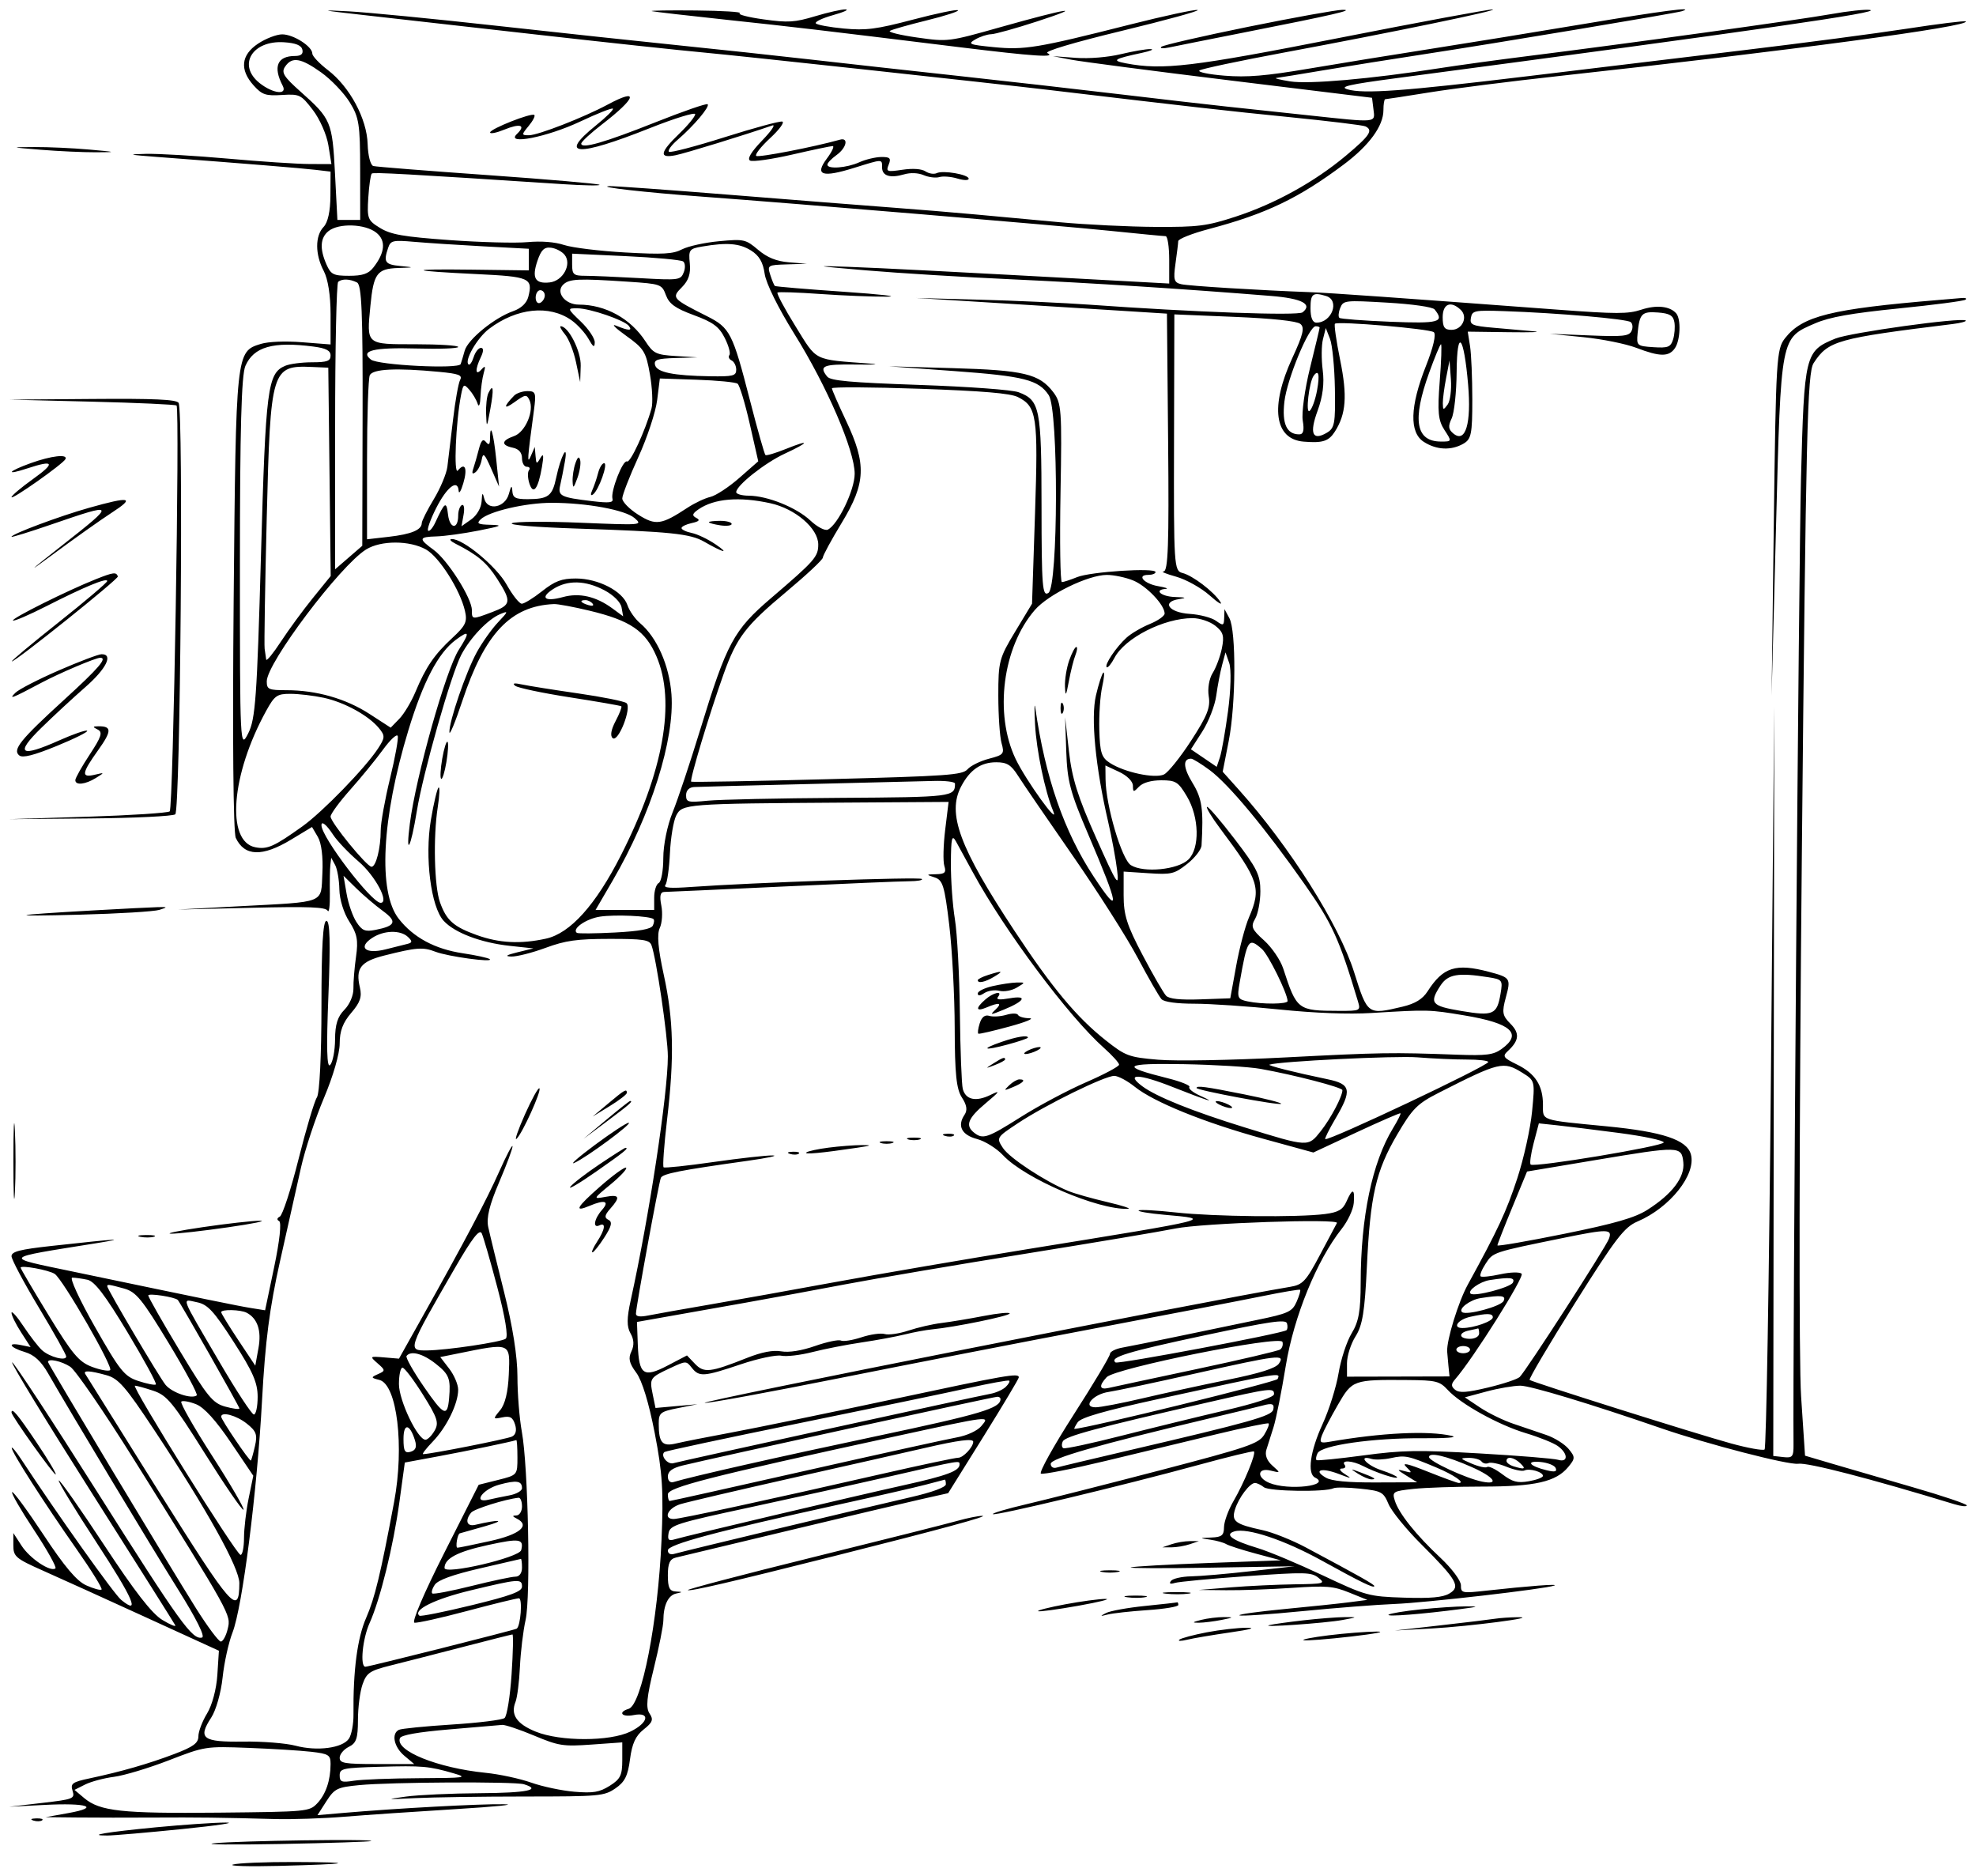 <?xml version="1.0" encoding="UTF-8"?> <svg xmlns="http://www.w3.org/2000/svg" width="157" height="149" viewBox="0 0 157 149" fill="none"> <path fill-rule="evenodd" clip-rule="evenodd" d="M28.8 1.185C30.891 1.42 37.084 2.119 42.561 2.738C48.038 3.357 54.068 4.005 55.96 4.177C58.778 4.434 78.769 6.602 83.483 7.162C94.429 8.463 97.561 8.817 102.424 9.301C105.572 9.615 108.301 9.947 108.49 10.039C109.123 10.348 108.84 10.772 106.931 12.371C104.441 14.455 101.288 16.196 98.149 17.218C95.884 17.956 95.208 18.042 91.812 18.024C89.72 18.013 86.298 17.846 84.207 17.654C82.115 17.462 79.101 17.184 77.507 17.036C75.914 16.888 72.899 16.639 70.808 16.483C68.716 16.327 62.956 15.873 58.007 15.476C53.058 15.078 48.739 14.767 48.41 14.786C47.357 14.845 51.297 15.291 55.779 15.62C63.516 16.188 83.91 17.897 88.175 18.334C90.458 18.568 92.454 18.76 92.611 18.76C92.769 18.76 92.898 19.607 92.898 20.642V22.524L89.729 22.351C75.24 21.559 70.185 21.298 67.367 21.195C64.531 21.092 64.719 21.128 68.816 21.477C71.405 21.697 76.62 22.017 80.404 22.189C86.602 22.471 94.13 22.954 100.987 23.509C103.443 23.708 104.316 24.162 103.494 24.811C103.133 25.096 94.835 24.799 86.561 24.203C84.569 24.06 80.658 23.882 77.869 23.807L72.799 23.672L77.326 23.951C79.816 24.105 84.297 24.384 87.285 24.572L92.717 24.914L92.812 35.148C92.887 43.233 92.811 45.384 92.45 45.394C92.198 45.401 92.644 45.587 93.441 45.808C94.238 46.03 95.44 46.7 96.113 47.299C96.786 47.897 97.166 48.125 96.957 47.805C96.42 46.981 94.761 45.719 93.944 45.514C93.28 45.348 93.254 44.938 93.28 35.157L93.306 24.974L98.082 25.171C101.099 25.297 103.024 25.501 103.312 25.726C103.676 26.012 103.551 26.55 102.678 28.441C100.898 32.296 101.251 34.891 103.581 35.082C105.089 35.207 105.569 35.053 106.058 34.289C106.953 32.892 107.06 31.452 106.482 28.61C106.171 27.083 105.985 25.781 106.067 25.716C106.341 25.499 113.579 26.119 113.92 26.388C114.123 26.549 113.879 27.598 113.295 29.075C112.023 32.292 111.966 34.357 113.127 35.101C114.141 35.751 115.307 35.803 116.277 35.243C116.898 34.884 116.98 34.475 116.98 31.736C116.98 30.031 116.899 28.12 116.799 27.49L116.618 26.345L119.877 26.389C121.67 26.413 122.566 26.381 121.869 26.318C121.172 26.254 119.736 26.128 118.679 26.037C116.964 25.889 116.768 25.803 116.868 25.249C116.972 24.669 117.149 24.634 119.515 24.715C123.765 24.861 129.247 25.336 129.562 25.585C129.726 25.715 129.755 26.035 129.628 26.297C129.43 26.705 128.948 26.755 126.267 26.644L123.136 26.515L125.82 26.785C127.297 26.933 129.181 27.314 130.009 27.63C131.891 28.351 132.606 28.356 133.082 27.652C133.513 27.015 133.573 25.346 133.18 24.893C132.68 24.316 131.606 24.204 130.395 24.604C129.359 24.947 128.412 24.946 123.807 24.602C110.98 23.644 105.65 23.267 104.124 23.21C100.01 23.058 94.465 22.716 93.857 22.577C93.278 22.445 93.215 22.221 93.395 20.95C93.51 20.139 93.609 19.332 93.614 19.156C93.618 18.981 94.722 18.545 96.067 18.189C100.601 16.987 103.192 15.746 106.779 13.057C108.79 11.55 109.918 10.003 109.918 8.752C109.918 8.274 109.982 7.882 110.06 7.882C110.137 7.882 111.726 7.637 113.59 7.338C115.455 7.038 120.076 6.454 123.861 6.039C142.168 4.03 156.663 2.085 156.178 1.701C156.096 1.637 154.006 1.895 151.533 2.276C149.061 2.657 143.208 3.428 138.527 3.989C133.847 4.55 126.106 5.482 121.326 6.06C111.572 7.238 108.323 7.474 107.064 7.097C106.378 6.892 107.161 6.712 110.866 6.22C139.734 2.39 149.618 0.967 148.571 0.79C148.219 0.731 146.828 0.88 145.48 1.122C142.979 1.572 129.116 3.49 121.384 4.456C119.025 4.751 115.848 5.187 114.322 5.426C108.917 6.271 103.982 6.704 102.495 6.464C101.698 6.336 101.209 6.213 101.408 6.193C101.607 6.172 103.318 5.894 105.211 5.574C107.103 5.254 110.688 4.683 113.178 4.303C118.67 3.467 133.135 1.053 133.638 0.889C134.81 0.507 132.032 0.867 126.013 1.876C122.24 2.508 116.708 3.408 113.721 3.875C110.733 4.341 106.333 5.055 103.943 5.461C100.58 6.031 99.077 6.156 97.295 6.012C96.028 5.91 95.132 5.722 95.303 5.596C95.474 5.469 98.466 4.835 101.951 4.187C110.505 2.597 119.282 0.785 118.586 0.752C118.275 0.738 112.785 1.756 106.387 3.016C94.732 5.31 92.385 5.589 89.458 5.031C88.287 4.807 88.477 4.683 90.725 4.199C91.422 4.049 91.733 3.915 91.416 3.9C91.1 3.886 90.04 4.066 89.063 4.301C88.025 4.55 86.531 4.672 85.474 4.595L83.663 4.462L85.112 4.742C85.909 4.896 91.612 5.64 97.787 6.395L109.013 7.768L109.126 8.684C109.261 9.773 109.479 9.752 104.009 9.165C101.782 8.925 98.819 8.609 97.425 8.461C96.031 8.313 92.201 7.872 88.915 7.481C85.628 7.09 79.843 6.433 76.059 6.021C72.274 5.61 66.978 5.022 64.289 4.715C61.6 4.409 56.956 3.909 53.968 3.605C50.981 3.302 44.462 2.601 39.483 2.05C34.504 1.497 29.207 0.981 27.713 0.901C25.314 0.773 25.44 0.806 28.8 1.185ZM51.796 0.886C51.995 0.936 54.684 1.247 57.771 1.576C63.272 2.164 64.867 2.352 76.24 3.749C82.139 4.474 83.979 4.597 83.216 4.214C82.948 4.079 85.331 3.369 89.159 2.444C92.673 1.594 95.371 0.852 95.153 0.795C94.936 0.738 92.506 1.261 89.754 1.958C82.417 3.816 81.395 3.985 78.945 3.743C76.992 3.55 76.864 3.495 77.496 3.13C77.877 2.91 78.443 2.724 78.753 2.718C79.064 2.711 80.703 2.255 82.396 1.703C86.361 0.41 84.837 0.648 79.5 2.154C75.355 3.324 75.326 3.327 72.879 2.982C71.527 2.79 70.549 2.552 70.705 2.452C70.861 2.352 72.184 1.976 73.644 1.616C75.104 1.258 76.215 0.897 76.112 0.815C76.008 0.733 74.392 1.07 72.519 1.563C69.633 2.323 68.802 2.43 67.054 2.268C65.921 2.162 64.915 1.977 64.82 1.855C64.725 1.733 65.341 1.439 66.188 1.202C67.036 0.965 67.485 0.761 67.186 0.748C66.888 0.736 65.801 0.979 64.772 1.288C63.134 1.78 62.62 1.811 60.66 1.538C59.427 1.367 58.581 1.146 58.78 1.047C58.979 0.949 57.408 0.852 55.288 0.832C53.168 0.811 51.596 0.836 51.796 0.886ZM99.156 2.133C95.527 2.871 92.43 3.584 92.275 3.717C92.12 3.85 92.4 3.873 92.898 3.768C93.396 3.662 96.085 3.126 98.873 2.575C105.91 1.187 107.716 0.77 106.659 0.781C106.161 0.786 102.785 1.395 99.156 2.133ZM20.499 3.471C19.149 4.368 19.027 5.536 20.152 6.786C20.823 7.53 21.107 7.626 22.397 7.545C23.803 7.457 23.919 7.514 24.86 8.741C25.408 9.457 25.954 10.696 26.09 11.532L26.333 13.035L24.579 13.029C23.614 13.026 20.706 12.834 18.117 12.602C15.528 12.371 12.594 12.2 11.598 12.222C10.056 12.256 10.191 12.293 12.504 12.468C19.577 13.003 24.014 13.365 25.088 13.493L26.265 13.633L26.253 15.552C26.246 16.784 26.052 17.671 25.71 18.027C25.027 18.741 25.032 20.218 25.722 21.523C26.058 22.16 26.265 23.466 26.265 24.957V27.363L24.002 27.186C22.668 27.081 21.322 27.136 20.725 27.319C18.747 27.926 18.747 27.934 18.565 47.671C18.466 58.463 18.534 66.137 18.733 66.558C19.429 68.034 20.839 68.08 23.122 66.702L24.791 65.694L25.256 66.487C25.54 66.969 25.68 68.091 25.615 69.353C25.489 71.815 25.981 71.618 19.022 71.99L14.133 72.252L19.982 72.112C24.569 72.003 25.874 72.054 26.033 72.346C26.144 72.551 26.223 71.946 26.208 71.001C26.192 70.056 26.211 69.026 26.248 68.711L26.316 68.138L26.627 68.711C26.798 69.026 26.95 69.9 26.964 70.655C26.978 71.448 27.311 72.524 27.753 73.209C28.375 74.173 28.475 74.69 28.289 75.989C28.163 76.867 28.07 78.01 28.081 78.529C28.092 79.066 27.783 79.793 27.364 80.213C26.824 80.756 26.626 81.383 26.622 82.561C26.618 83.445 26.445 84.362 26.236 84.598C25.968 84.9 25.926 83.267 26.093 79.088C26.262 74.873 26.216 73.148 25.936 73.148C25.662 73.148 25.541 75.212 25.541 79.894C25.541 83.822 25.39 86.862 25.18 87.172C24.982 87.465 24.325 89.673 23.72 92.08C23.116 94.486 22.445 96.541 22.231 96.645C22.003 96.757 21.982 96.903 22.178 97C22.378 97.097 22.22 98.571 21.789 100.625L21.063 104.086L19.952 103.908C18.94 103.746 16.479 103.243 5.804 101.014C0.165 99.837 0.054 99.975 7.615 98.763C10.263 98.338 9.401 98.39 4.084 98.975C1.579 99.251 0.915 99.421 0.915 99.79C0.915 100.046 1.893 101.884 3.088 103.874C4.283 105.863 5.261 107.609 5.261 107.754C5.261 108.143 3.94 107.801 3.337 107.255C3.05 106.995 2.387 106.14 1.865 105.354C1.343 104.568 0.915 104.09 0.915 104.292C0.915 104.494 1.256 105.187 1.673 105.833L2.431 107.006L1.673 106.85C0.531 106.614 0.764 107.041 1.974 107.402C2.72 107.625 3.267 108.128 3.83 109.111C5.613 112.221 11.955 122.763 14.14 126.248C15.595 128.57 16.316 130.011 16.054 130.081C15.287 130.287 14.301 128.918 7.695 118.469C4.086 112.76 1.057 108.15 0.964 108.224C0.87 108.297 3.714 112.958 7.283 118.58C10.851 124.202 13.839 128.936 13.921 129.1C14.004 129.263 13.541 129.074 12.893 128.68C12.062 128.174 10.702 126.423 8.267 122.724C6.37 119.843 4.752 117.538 4.67 117.603C4.588 117.668 5.928 119.872 7.647 122.501C10.603 127.023 11.178 128.355 9.629 127.091C9.06 126.627 4.546 120.28 1.699 115.943C1.286 115.313 0.94 114.897 0.931 115.019C0.909 115.335 3.528 119.424 6.07 123.042C7.264 124.743 8.164 126.196 8.068 126.271C7.972 126.347 7.421 126.194 6.843 125.932C6.093 125.592 5.122 124.442 3.461 121.926C2.179 119.985 1.055 118.456 0.963 118.529C0.871 118.602 1.654 119.958 2.703 121.543C3.751 123.128 4.517 124.499 4.404 124.588C4.011 124.898 2.374 123.804 1.719 122.794L1.06 121.78V122.751C1.06 123.65 1.238 123.802 3.432 124.776C4.737 125.355 8.412 127.021 11.598 128.479L17.393 131.129L17.269 133.054C17.197 134.177 16.857 135.45 16.454 136.11C16.074 136.732 15.763 137.548 15.763 137.924C15.763 138.465 15.369 138.757 13.862 139.33C11.82 140.106 9.644 140.732 7.129 141.267C5.745 141.561 5.582 141.68 5.766 142.258C5.963 142.88 5.832 142.932 3.354 143.219L0.734 143.523L3.528 143.378C6.946 143.201 8.015 143.561 5.442 144.024L3.631 144.35L6.166 144.376C7.561 144.39 10.249 144.393 12.142 144.381C15.69 144.36 17.622 144.383 21.829 144.5C23.173 144.538 25.658 144.455 27.351 144.317C29.044 144.178 33.037 143.905 36.224 143.711C39.41 143.516 41.122 143.341 40.026 143.323C38.105 143.29 31.543 143.646 27.283 144.013L25.223 144.191L25.93 143.091C26.58 142.08 26.788 141.977 28.533 141.806C30.997 141.563 40.884 141.511 41.626 141.736C43.08 142.177 41.866 142.423 38.125 142.447C35.884 142.46 33.236 142.582 32.24 142.718C30.59 142.943 30.654 142.954 32.965 142.838C34.359 142.769 38.301 142.711 41.726 142.71C47.66 142.708 47.997 142.677 48.897 142.064C49.643 141.554 49.886 141.069 50.058 139.743C50.218 138.509 50.503 137.887 51.14 137.384C51.855 136.819 51.936 136.598 51.606 136.111C51.302 135.662 51.385 134.806 51.954 132.501C52.365 130.84 52.703 129.139 52.706 128.723C52.714 127.507 53.093 126.717 53.734 126.583C54.257 126.473 54.252 126.454 53.697 126.424C53.196 126.398 53.063 126.128 53.063 125.136C53.063 124.19 53.219 123.845 53.697 123.73C54.045 123.647 58.079 122.681 62.66 121.584C67.241 120.486 71.966 119.369 73.162 119.101L75.334 118.614L78.141 114.114C79.684 111.639 80.948 109.524 80.948 109.415C80.948 109.051 80.073 109.203 70.793 111.184C65.722 112.267 60.025 113.44 58.133 113.791C56.241 114.141 54.257 114.534 53.725 114.662C52.617 114.929 52.339 114.616 52.339 113.097C52.339 112.233 52.459 112.136 53.878 111.853L55.417 111.547L53.75 111.696L52.082 111.845L51.862 110.772C51.597 109.484 51.631 109.433 53.246 108.68C54.509 108.091 54.522 108.091 54.964 108.651C55.551 109.394 55.907 109.369 58.851 108.379C60.227 107.916 61.672 107.61 62.081 107.694C62.488 107.779 63.6 107.648 64.551 107.404C65.503 107.161 67.259 106.816 68.454 106.64C69.649 106.463 71.197 106.176 71.894 106.002C72.591 105.828 73.569 105.647 74.067 105.6C75.849 105.431 80.223 104.534 80.223 104.338C80.223 104.228 79.286 104.319 78.141 104.541C76.996 104.762 75.488 105.012 74.791 105.097C74.094 105.182 72.921 105.451 72.185 105.696C71.449 105.94 70.597 106.065 70.293 105.972C69.988 105.88 69.157 105.996 68.447 106.231C67.736 106.466 67.001 106.583 66.813 106.491C66.624 106.399 65.702 106.592 64.763 106.921C63.686 107.297 62.692 107.455 62.073 107.348C61.414 107.233 60.519 107.405 59.341 107.873C56.429 109.03 55.931 109.086 55.214 108.334L54.582 107.672L53.058 108.469C51.131 109.477 50.765 109.225 50.676 106.827L50.609 105.012L53.194 104.554C54.616 104.302 57.327 103.822 59.219 103.486C61.111 103.151 64.697 102.49 67.186 102.018C69.676 101.546 76.113 100.453 81.491 99.59C86.868 98.726 92.225 97.826 93.394 97.589C95.524 97.159 106.438 96.786 106.224 97.151C106.164 97.253 105.557 98.394 104.874 99.686C103.77 101.774 103.507 102.057 102.52 102.221C96.195 103.267 55.404 111.35 55.996 111.44C56.275 111.482 61.066 110.603 66.643 109.487C72.22 108.371 81.427 106.578 87.104 105.503C92.78 104.428 98.723 103.284 100.309 102.96C101.895 102.637 103.24 102.41 103.298 102.456C103.356 102.502 103.23 102.933 103.018 103.413C102.67 104.202 102.36 104.343 99.847 104.859C98.316 105.174 95.514 105.756 93.622 106.152C91.73 106.548 89.734 106.951 89.186 107.048C88.638 107.144 88.19 107.372 88.19 107.554C88.19 107.737 86.887 109.917 85.293 112.399C83.701 114.881 82.536 116.979 82.706 117.062C82.876 117.145 85.198 116.689 87.866 116.047C90.534 115.406 94.504 114.45 96.688 113.923C98.873 113.397 100.72 113.014 100.795 113.073C100.87 113.132 100.712 113.536 100.445 113.972C100.01 114.682 99.157 114.973 92.174 116.796C87.891 117.913 83.114 119.125 81.557 119.489C80.001 119.853 78.8 120.209 78.889 120.28C79.085 120.434 89.223 118.008 95.205 116.375C97.57 115.729 99.56 115.245 99.628 115.299C99.816 115.448 98.856 117.783 98.01 119.235C97.597 119.943 97.256 120.877 97.252 121.31C97.245 121.967 97.079 122.104 96.248 122.136C95.27 122.175 95.268 122.178 96.157 122.307C96.655 122.379 97.225 122.538 97.425 122.659C97.624 122.781 98.683 123.121 99.779 123.415L101.77 123.949L96.003 124.161C92.831 124.278 90.061 124.434 89.847 124.509C89.633 124.583 92.472 124.593 96.157 124.531L102.857 124.419L99.416 124.808C97.524 125.022 95.375 125.208 94.639 125.221C93.904 125.235 93.185 125.397 93.041 125.581C92.868 125.803 92.973 125.857 93.351 125.742C93.666 125.647 96.222 125.406 99.03 125.207C103.719 124.876 104.186 124.886 104.751 125.333C105.329 125.79 105.216 125.821 102.844 125.854C101.457 125.874 99.181 125.982 97.787 126.095L95.252 126.301L97.425 126.323C98.62 126.336 100.983 126.251 102.676 126.135C105.383 125.95 105.928 125.995 107.198 126.508L108.641 127.092L107.198 127.28C106.403 127.383 104.076 127.627 102.025 127.822C99.973 128.017 98.376 128.24 98.475 128.318C98.573 128.396 100.822 128.247 103.471 127.986C106.121 127.726 109.429 127.468 110.824 127.414C113.295 127.318 122.776 126.225 123.498 125.952C123.892 125.804 121.453 125.986 118.157 126.351C116.142 126.574 116.075 126.56 116.075 125.925C116.075 125.563 115.346 124.587 114.455 123.754C112.509 121.936 111.138 120.219 110.823 119.205C110.602 118.498 110.679 118.45 112.297 118.275C113.235 118.173 115.697 118.09 117.767 118.09C121.966 118.09 123.625 117.713 124.598 116.539C125.163 115.858 125.166 115.745 124.631 115.099C124.311 114.714 123.518 114.216 122.869 113.993C122.219 113.77 121.036 113.368 120.239 113.099C119.443 112.831 118.25 112.249 117.588 111.806L116.385 111.001L118.105 110.538C119.051 110.283 120.265 110.075 120.802 110.075C121.594 110.075 126.39 111.525 132.009 113.464C135.617 114.71 142.106 116.39 142.866 116.276C143.618 116.162 148.595 117.451 155.276 119.489C155.823 119.656 156.269 119.7 156.266 119.585C156.263 119.471 154.348 118.825 152.011 118.15C149.674 117.475 146.784 116.632 145.589 116.278L143.416 115.635L143.103 110.922C142.923 108.211 142.948 89.972 143.162 67.959C143.489 34.151 143.599 29.606 144.101 28.839C145.261 27.066 145.938 26.875 155.132 25.742C155.8 25.66 156.269 25.532 156.176 25.459C155.84 25.194 146.983 26.422 145.83 26.894C143.412 27.882 143.354 28.119 143.094 38.025C142.919 44.702 142.434 107.363 142.501 114.746C142.51 115.716 142.419 115.829 141.701 115.748L140.892 115.657L140.931 85.886L140.97 56.116L140.706 85.535C140.56 101.716 140.334 115.039 140.203 115.143C140.073 115.246 138.868 115.029 137.527 114.66C134.806 113.914 121.775 109.804 121.534 109.617C121.45 109.552 123.069 106.81 125.132 103.525C128.371 98.369 129.051 97.481 130.108 97.031C132.686 95.934 134.788 93.287 134.346 91.696C134.025 90.541 132.104 89.902 127.663 89.472C122.325 88.956 122.593 89.047 122.593 87.755C122.593 86.222 121.976 85.269 120.52 84.558C119.439 84.03 119.355 83.906 119.803 83.492C120.707 82.657 120.762 82.078 120.009 81.322C119.365 80.675 119.321 80.422 119.645 79.228C120.056 77.713 120.015 77.652 118.284 77.194C115.67 76.504 114.657 76.828 113.426 78.75C113.032 79.366 112.436 79.731 111.439 79.967C108.655 80.626 108.662 80.632 107.589 77.227C106.401 73.458 102.473 67.247 98.414 62.717L97.147 61.304L97.628 58.853C98.197 55.949 98.227 50.117 97.677 49.103L97.29 48.387L97.266 49.075C97.245 49.712 97.196 49.73 96.61 49.311C96.261 49.062 95.326 48.817 94.531 48.766C92.86 48.659 92.252 47.807 93.692 47.589C94.322 47.494 94.238 47.453 93.351 47.424C92.245 47.387 91.644 46.852 92.626 46.779C92.876 46.76 92.604 46.663 92.022 46.564C90.895 46.371 90.279 45.667 91.238 45.667C91.553 45.667 91.812 45.567 91.812 45.443C91.812 45.08 86.649 45.413 85.583 45.844C85.045 46.062 84.499 46.24 84.371 46.24C84.242 46.24 84.193 43.052 84.262 39.155C84.379 32.531 84.342 32.01 83.68 31.145C82.571 29.696 81.356 29.407 75.693 29.244L70.627 29.099L75.819 29.476C81.382 29.881 82.53 30.175 83.332 31.402C84.108 32.588 84.081 46.587 83.301 47.099C82.821 47.414 82.757 46.615 82.753 40.192C82.747 32.416 82.623 31.797 80.937 31.16C80.429 30.968 77.018 30.716 73.051 30.578C67.543 30.386 65.988 30.246 65.723 29.915C65.043 29.065 65.384 28.922 68 28.958C69.445 28.978 69.975 28.946 69.178 28.886C64.55 28.541 64.956 28.743 63.202 25.914C62.329 24.506 61.687 23.303 61.775 23.239C61.863 23.176 63.402 23.227 65.195 23.355C66.987 23.481 69.35 23.577 70.446 23.567C71.541 23.557 70.018 23.382 67.061 23.178C64.105 22.975 61.633 22.767 61.569 22.716C61.504 22.665 61.339 22.269 61.201 21.836C60.959 21.073 60.998 21.048 62.53 21.002L64.108 20.953L62.691 20.838C61.694 20.757 60.966 20.463 60.237 19.846C59.245 19.007 59.11 18.977 57.135 19.161C55.998 19.266 54.676 19.557 54.194 19.806C53.469 20.181 52.696 20.224 49.66 20.055C47.648 19.942 45.471 19.676 44.822 19.462C44.085 19.219 42.996 19.134 41.923 19.234C40.977 19.323 38.19 19.25 35.728 19.073C32.046 18.807 31.067 18.637 30.202 18.111C29.213 17.51 29.157 17.366 29.263 15.693C29.325 14.716 29.45 13.857 29.541 13.786C29.686 13.672 32.254 13.815 44.734 14.63C46.427 14.74 47.731 14.761 47.631 14.677C47.531 14.592 43.539 14.247 38.759 13.91C33.978 13.573 29.886 13.249 29.663 13.189C29.437 13.129 29.238 12.364 29.211 11.449C29.152 9.435 27.79 6.899 26.053 5.568C25.373 5.047 24.816 4.458 24.816 4.259C24.816 3.689 23.314 2.729 22.422 2.729C21.977 2.729 21.111 3.063 20.499 3.471ZM24.025 3.946C24.106 4.284 23.916 4.447 23.439 4.447C22.029 4.447 21.675 5.301 22.46 6.809C22.858 7.572 21.693 7.443 20.636 6.607C18.839 5.187 20.029 3.19 22.571 3.357C23.499 3.418 23.942 3.598 24.025 3.946ZM25.519 5.753C26.304 6.314 27.322 7.377 27.78 8.115C28.527 9.32 28.613 9.865 28.616 13.464L28.619 17.471H27.713H26.808L26.615 13.75C26.403 9.672 26.305 9.44 23.892 7.292C22.536 6.086 22.335 5.761 22.652 5.293C23.199 4.485 23.901 4.598 25.519 5.753ZM48.302 8.298C46.384 9.328 42.749 10.745 42.022 10.745C41.427 10.745 41.426 10.703 42.005 10.004C42.343 9.597 42.544 9.204 42.453 9.132C42.214 8.943 38.94 10.24 38.94 10.523C38.94 10.653 39.444 10.553 40.06 10.301C41.342 9.777 41.812 9.934 41.074 10.641C40.122 11.552 43.48 10.891 46.11 9.651C47.444 9.021 48.608 8.562 48.695 8.63C48.782 8.697 48.171 9.302 47.337 9.974C44.322 12.402 45.851 12.476 51.629 10.18C53.613 9.392 55.236 8.894 55.236 9.072C55.236 9.251 54.666 9.948 53.968 10.62C52.422 12.112 52.338 12.596 53.671 12.332C54.464 12.174 59.202 10.717 61.367 9.965C61.652 9.866 61.281 10.41 60.543 11.174C59.675 12.073 59.343 12.632 59.602 12.759C59.823 12.866 61.326 12.65 62.943 12.279C64.559 11.907 66.007 11.603 66.16 11.603C66.312 11.603 66.102 12.054 65.691 12.604C64.707 13.922 65.32 14.128 67.868 13.334C70.156 12.621 70.083 12.623 70.083 13.297C70.083 13.973 70.721 14.176 71.827 13.852C72.342 13.701 72.947 13.726 73.395 13.915C73.796 14.085 74.357 14.153 74.642 14.066C74.927 13.98 75.565 14.031 76.062 14.18C76.579 14.336 76.964 14.342 76.964 14.195C76.964 13.862 74.925 13.508 74.422 13.754C74.209 13.857 73.81 13.795 73.535 13.615C73.224 13.411 72.531 13.361 71.701 13.485C70.457 13.669 70.383 13.641 70.611 13.072C70.814 12.568 70.711 12.464 70.017 12.472C69.556 12.478 68.771 12.666 68.273 12.891C67.272 13.344 65.738 13.457 65.738 13.079C65.738 12.946 66.064 12.604 66.462 12.319C67.26 11.748 67.45 10.896 66.734 11.097C64.647 11.682 60.271 12.53 60.087 12.385C59.961 12.285 60.455 11.652 61.185 10.977C61.915 10.303 62.352 9.709 62.155 9.657C61.958 9.606 59.901 10.163 57.584 10.896C55.267 11.629 53.272 12.151 53.153 12.056C53.033 11.961 53.345 11.531 53.846 11.1C55.133 9.992 56.434 8.448 56.222 8.28C56.123 8.202 54.269 8.844 52.102 9.705C48.036 11.322 46.182 11.855 46.182 11.408C46.182 11.266 46.928 10.576 47.84 9.874C50.57 7.772 50.811 6.951 48.302 8.298ZM3.269 11.899C4.664 12.012 6.619 12.101 7.615 12.097C9.318 12.089 9.287 12.076 7.072 11.879C5.777 11.764 3.822 11.675 2.726 11.682C0.779 11.693 0.791 11.698 3.269 11.899ZM29.892 18.478C30.684 19.104 30.602 20.063 29.654 21.264C29.268 21.752 28.805 21.908 27.741 21.908C26.491 21.908 26.292 21.809 25.938 21.007C25.385 19.753 25.442 18.879 26.11 18.351C26.922 17.709 29.008 17.779 29.892 18.478ZM38.397 19.568L42.018 19.762V20.62V21.479L37.491 21.421C32.216 21.354 32.406 21.511 37.918 21.775C42.085 21.975 42.351 22.093 41.978 23.57C41.849 24.079 41.412 24.494 40.765 24.72C39.283 25.238 37.168 26.966 36.921 27.859C36.803 28.286 36.659 28.764 36.602 28.922C36.452 29.334 30.034 29.012 29.469 28.564C28.577 27.857 29.688 27.588 33.101 27.684C34.919 27.735 36.406 27.68 36.406 27.562C36.405 27.444 34.876 27.347 33.007 27.347C29.051 27.347 29.128 27.413 29.43 24.288C29.678 21.73 29.958 21.347 31.619 21.29C32.956 21.245 32.957 21.244 31.788 21.129C30.584 21.011 30.457 20.817 30.838 19.691C31.038 19.102 31.211 19.062 32.916 19.211C33.938 19.301 36.405 19.461 38.397 19.568ZM59.665 19.895C60.315 20.299 60.623 20.822 60.755 21.748C60.864 22.512 61.831 24.467 63.13 26.552C65.709 30.688 67.912 35.801 67.907 37.64C67.904 38.931 66.581 41.678 65.772 42.073C65.548 42.182 64.934 41.861 64.391 41.352C63.288 40.316 60.981 39.386 59.491 39.376C58.943 39.373 58.495 39.246 58.495 39.094C58.495 38.573 60.767 36.772 62.347 36.04C64.343 35.115 64.406 34.872 62.443 35.663C61.627 35.992 60.896 36.211 60.818 36.149C60.74 36.087 60.181 34.114 59.577 31.764C58.209 26.444 58.002 26.038 56.174 25.118C53.39 23.715 53.34 23.658 54.184 22.811C54.711 22.281 54.888 21.744 54.807 20.921C54.7 19.848 54.765 19.759 55.779 19.586C57.759 19.247 58.75 19.326 59.665 19.895ZM44.864 20.247C45.452 20.988 44.733 22.316 43.681 22.434C42.516 22.566 42.239 22.088 42.696 20.735C42.995 19.85 43.237 19.613 43.78 19.678C44.164 19.724 44.652 19.98 44.864 20.247ZM54.276 20.768C54.445 20.891 54.467 21.281 54.326 21.634C54.076 22.255 53.964 22.27 50.794 22.092C48.993 21.991 47.056 21.908 46.489 21.908C45.58 21.908 45.458 21.805 45.458 21.029V20.15L49.713 20.347C52.054 20.456 54.107 20.645 54.276 20.768ZM28.365 22.439C28.736 22.625 28.829 24.835 28.809 33.015L28.784 43.356L27.706 44.289L26.627 45.223V33.9C26.627 27.672 26.736 22.49 26.869 22.386C27.192 22.13 27.791 22.151 28.365 22.439ZM49.869 22.376C52.516 22.552 52.586 22.577 52.911 23.449C53.17 24.144 53.663 24.495 55.131 25.035C56.65 25.594 57.128 25.946 57.582 26.843C57.892 27.456 58.059 28.069 57.953 28.205C57.846 28.341 57.925 28.534 58.127 28.633C58.33 28.731 58.495 29.062 58.495 29.368C58.495 29.857 58.247 29.919 56.413 29.89C53.486 29.842 52.187 29.575 52.045 28.991C51.944 28.578 52.223 28.483 53.67 28.441L55.417 28.389L53.694 28.282C52.127 28.184 51.909 28.079 51.285 27.117C50.109 25.305 48.101 24.198 45.99 24.198C44.892 24.198 44.121 23.207 44.753 22.606C45.236 22.146 45.954 22.114 49.869 22.376ZM43.285 23.466C43.285 23.693 43.122 23.958 42.923 24.055C42.724 24.153 42.561 23.967 42.561 23.643C42.561 23.319 42.724 23.053 42.923 23.053C43.122 23.053 43.285 23.239 43.285 23.466ZM105.362 23.514C106.474 23.851 105.829 25.63 104.595 25.63C104.287 25.63 104.124 25.233 104.124 24.485C104.124 23.334 104.305 23.193 105.362 23.514ZM154.099 23.823C145.437 24.546 143.208 25.1 141.823 26.871C141.149 27.733 141.103 28.499 140.936 41.519L140.761 55.257L141.112 41.803C141.508 26.61 141.456 26.88 144.23 25.68C145.363 25.19 147.107 24.88 150.849 24.503C153.643 24.222 156.034 23.909 156.161 23.809C156.288 23.708 156.162 23.647 155.88 23.672C155.597 23.697 154.796 23.765 154.099 23.823ZM113.983 24.579C114.8 25.594 114.359 25.716 110.439 25.558C108.335 25.473 106.528 25.335 106.423 25.252C106.317 25.169 106.345 24.817 106.484 24.469C106.73 23.857 106.841 23.844 110.225 24.041C112.228 24.157 113.828 24.386 113.983 24.579ZM116.06 24.614C116.657 25.182 116.185 26.202 115.326 26.202C114.768 26.202 114.626 26 114.626 25.2C114.626 24.128 115.272 23.864 116.06 24.614ZM45.414 25.446C45.887 25.783 46.492 26.446 46.758 26.918C47.133 27.585 47.243 27.647 47.255 27.198C47.262 26.88 46.768 26.139 46.156 25.552C45.057 24.498 45.054 24.485 45.884 24.491C46.877 24.498 49.607 25.433 49.962 25.886C50.278 26.291 49.961 26.287 48.965 25.875C48.53 25.695 48.876 26.049 49.734 26.662C51.167 27.686 51.322 27.936 51.637 29.726C51.826 30.798 51.883 32.022 51.765 32.445C51.271 34.219 50.084 36.788 49.819 36.658C49.49 36.497 48.503 39.028 48.663 39.62C48.748 39.932 48.416 39.972 47.068 39.812C44.542 39.513 44.311 39.398 44.51 38.546C44.606 38.133 44.775 37.28 44.885 36.651C45.154 35.104 44.555 36.219 44.193 37.939C43.883 39.409 43.57 39.646 41.927 39.652C40.959 39.655 40.743 39.542 40.708 39.012C40.674 38.515 40.612 38.563 40.434 39.227C40.135 40.337 38.717 40.608 38.474 39.602C38.347 39.078 38.304 39.124 38.265 39.827C38.237 40.331 37.883 40.947 37.442 41.258L36.668 41.803L36.833 40.888C36.924 40.384 36.865 40.038 36.701 40.118C36.538 40.197 36.405 40.569 36.405 40.944C36.405 42.086 35.734 42.032 35.598 40.879C35.468 39.781 35.351 39.852 34.595 41.485C34.384 41.94 34.124 42.242 34.017 42.158C33.91 42.073 34.199 41.26 34.661 40.35C35.507 38.683 36.374 38.019 36.441 38.988C36.461 39.277 36.627 39.011 36.809 38.396C37.164 37.2 36.948 36.687 36.379 37.374C36.035 37.79 36.213 33.532 36.629 31.391C36.802 30.5 36.854 30.467 37.291 30.962C37.553 31.256 37.848 31.756 37.949 32.071C38.051 32.392 38.152 32.141 38.178 31.498C38.204 30.868 38.319 30.031 38.433 29.637C38.596 29.076 38.557 29.014 38.252 29.351C37.758 29.898 37.733 29.352 38.206 28.368C38.429 27.905 38.432 27.634 38.213 27.634C38.023 27.634 37.763 27.962 37.636 28.363C37.508 28.763 37.326 29.03 37.23 28.954C36.864 28.665 37.915 26.835 38.858 26.122C41.059 24.457 43.65 24.19 45.414 25.446ZM133.035 25.587C133.101 25.957 133.055 26.577 132.932 26.964C132.738 27.575 132.533 27.656 131.363 27.579C130.066 27.494 130.021 27.454 130.113 26.488C130.264 24.91 130.444 24.726 131.735 24.824C132.656 24.894 132.94 25.061 133.035 25.587ZM44.899 26.572C45.198 26.933 45.59 27.931 45.77 28.79L46.098 30.353L46.139 29.065C46.176 27.913 45.167 25.916 44.55 25.916C44.443 25.916 44.599 26.211 44.899 26.572ZM104.848 26.029C104.848 26.092 104.505 27.532 104.085 29.23C103.666 30.929 103.406 32.81 103.508 33.411C103.639 34.185 103.558 34.504 103.229 34.504C102.232 34.504 101.849 33.663 102.049 31.915C102.256 30.114 103.995 25.916 104.535 25.916C104.707 25.916 104.848 25.967 104.848 26.029ZM106.062 30.875C106.11 33.643 106.041 34.018 105.411 34.383C104.276 35.042 104.025 34.433 104.687 32.631C105.099 31.511 105.232 30.456 105.094 29.399C104.981 28.537 104.99 27.432 105.114 26.945L105.338 26.059L105.674 26.918C105.858 27.39 106.033 29.171 106.062 30.875ZM116.649 30.579C116.908 33.632 116.444 35.204 115.502 34.459C115.077 34.124 115.041 33.859 115.336 33.246C115.543 32.815 115.723 31.151 115.735 29.547C115.764 25.99 116.311 26.609 116.649 30.579ZM24.907 27.531C25.912 27.662 26.265 27.848 26.265 28.244C26.265 28.678 25.989 28.779 24.793 28.779C23.983 28.779 23.022 28.905 22.658 29.059C21.257 29.651 21.109 30.81 20.736 44.093C20.417 55.437 20.296 57.128 19.718 58.263C19.072 59.531 19.062 59.323 19.062 44.809C19.063 34.134 19.182 29.792 19.495 29.072C20.157 27.549 21.695 27.111 24.907 27.531ZM114.391 30.291C114.203 32.724 114.268 33.393 114.766 34.155C115.364 35.069 115.362 35.076 114.499 35.076C112.486 35.076 112.19 33.384 113.544 29.625C113.995 28.372 114.422 27.347 114.492 27.347C114.562 27.347 114.517 28.672 114.391 30.291ZM115.018 32.141C114.682 32.597 114.647 32.588 114.637 32.039C114.631 31.707 114.748 30.805 114.898 30.035L115.169 28.635L115.279 30.137C115.339 30.963 115.222 31.865 115.018 32.141ZM26.18 37.482L26.276 45.757L24.861 47.501C24.083 48.461 22.94 50.019 22.321 50.963C21.703 51.908 21.175 52.552 21.15 52.395C21.124 52.237 21.068 51.851 21.026 51.536C20.983 51.221 21.059 46.519 21.194 41.087C21.488 29.296 21.575 29.009 24.816 29.152L26.084 29.208L26.18 37.482ZM34.884 29.538C36.461 29.688 36.76 29.802 36.558 30.18C36.422 30.433 36.168 31.863 35.993 33.359C35.817 34.854 35.616 36.529 35.545 37.08C35.475 37.631 34.989 38.79 34.466 39.656C33.943 40.522 33.513 41.376 33.511 41.553C33.505 42.096 32.683 42.437 30.882 42.643L29.162 42.84V36.548C29.162 33.088 29.261 30.053 29.382 29.804C29.624 29.306 31.487 29.216 34.884 29.538ZM104.647 30.997C104.512 31.745 104.244 32.486 104.052 32.643C103.716 32.918 104.012 30.348 104.373 29.852C104.767 29.31 104.872 29.75 104.647 30.997ZM58.604 30.481C58.764 30.6 59.199 32.035 59.57 33.671L60.246 36.644L58.737 37.968C57.907 38.696 56.873 39.374 56.441 39.474C56.008 39.574 55.193 39.959 54.63 40.329C52.542 41.702 52.103 41.764 50.707 40.884C50.011 40.445 49.442 39.865 49.442 39.596C49.442 39.327 50.017 37.846 50.721 36.304C51.424 34.763 52.096 32.728 52.213 31.784L52.427 30.066L55.37 30.165C56.989 30.22 58.445 30.361 58.604 30.481ZM80.873 31.541C82.379 32.295 82.492 33.055 82.238 40.729L81.999 47.956L80.659 50.175C79.388 52.278 79.318 52.545 79.319 55.257C79.32 56.831 79.436 58.53 79.577 59.031C79.817 59.883 79.751 59.965 78.581 60.27C77.892 60.449 77.124 60.826 76.875 61.108C76.467 61.567 75.34 61.647 65.738 61.898C59.862 62.053 54.994 62.14 54.919 62.094C54.769 61.999 56.381 56.646 57.496 53.539C58.541 50.625 59.232 49.719 62.468 47.017C64.067 45.681 65.376 44.457 65.376 44.297C65.376 44.136 66.055 42.886 66.885 41.519C68.796 38.371 68.858 36.877 67.222 33.422C66.605 32.118 66.1 30.959 66.099 30.846C66.099 30.732 69.236 30.748 73.07 30.882C78.107 31.058 80.273 31.241 80.873 31.541ZM38.804 31.223C38.679 31.479 38.598 32.225 38.623 32.881C38.666 34.025 38.68 34.01 38.956 32.501C39.253 30.878 39.198 30.411 38.804 31.223ZM40.851 31.426C39.986 32.311 39.992 32.583 40.864 31.956C41.735 31.329 41.839 31.313 42.062 31.773C42.471 32.613 41.739 34.332 40.841 34.643C39.832 34.993 39.795 35.368 40.75 35.566C41.219 35.663 41.475 35.956 41.475 36.398C41.475 36.773 41.647 37.08 41.858 37.08C42.069 37.08 42.146 37.203 42.028 37.353C41.911 37.503 41.924 37.97 42.057 38.391C42.367 39.365 42.758 38.854 43.062 37.08C43.216 36.182 43.181 35.965 42.947 36.364C42.635 36.898 42.608 36.889 42.551 36.221L42.489 35.505L42.177 36.221C41.864 36.938 41.892 36.528 42.426 32.571C42.608 31.213 42.56 31.069 41.915 31.069C41.522 31.069 41.044 31.23 40.851 31.426ZM7.313 31.907C10.932 31.997 13.953 32.135 14.028 32.214C14.299 32.499 13.764 64.233 13.484 64.454C13.326 64.578 10.393 64.769 6.966 64.877L0.734 65.073L7.165 65.015C10.702 64.983 13.745 64.835 13.926 64.687C14.329 64.358 14.585 32.504 14.188 31.997C13.98 31.731 12.242 31.654 7.322 31.693L0.734 31.744L7.313 31.907ZM38.934 34.814C38.93 35.321 38.844 35.4 38.611 35.11C38.381 34.822 38.226 34.979 38.047 35.682C37.91 36.215 37.712 36.908 37.605 37.223C37.472 37.612 37.529 37.704 37.782 37.509C37.987 37.352 38.209 36.901 38.275 36.507C38.376 35.916 38.505 36.041 39.024 37.223L39.651 38.654L39.429 36.507C39.21 34.383 38.945 33.477 38.934 34.814ZM2.455 36.786C0.615 37.446 0.377 37.801 2.171 37.208C4.292 36.508 4.432 36.758 2.636 38.043C1.69 38.72 0.915 39.373 0.915 39.494C0.915 39.744 5.016 36.851 5.201 36.47C5.404 36.051 4.077 36.204 2.455 36.786ZM45.72 36.794C45.581 37.187 45.481 37.831 45.496 38.225C45.52 38.841 45.572 38.807 45.873 37.982C46.065 37.455 46.165 36.81 46.097 36.551C46.009 36.217 45.898 36.288 45.72 36.794ZM47.52 37.581C47.41 38.014 47.201 38.626 47.056 38.941C46.903 39.272 46.927 39.415 47.115 39.279C47.569 38.95 48.338 36.794 48 36.794C47.847 36.794 47.631 37.148 47.52 37.581ZM7.072 40.341C4.738 40.998 0.915 42.426 0.915 42.64C0.915 42.701 2.342 42.261 4.084 41.661C9.222 39.894 9.246 39.937 4.993 43.279C2.288 45.404 2.022 45.657 4.148 44.082C5.856 42.816 7.986 41.305 8.882 40.724C10.767 39.502 10.356 39.415 7.072 40.341ZM61.207 39.976C63.196 40.413 65.013 41.978 65.013 43.254C65.013 44.229 64.739 44.541 61.27 47.508C58.288 50.059 57.749 51.059 55.631 57.976C54.836 60.574 53.851 63.522 53.443 64.526C53.017 65.573 52.701 67.123 52.701 68.159C52.701 69.152 52.538 70.045 52.339 70.142C52.14 70.24 51.977 70.762 51.977 71.304V72.289H49.646H47.316L48.693 69.927C51.724 64.728 53.617 58.722 53.349 55.15C53.178 52.858 52.193 50.628 50.854 49.501C50.455 49.166 50.004 48.52 49.851 48.067C49.477 46.959 47.53 45.954 45.755 45.954C44.63 45.954 44.094 46.154 43.08 46.956C42.383 47.507 41.653 47.958 41.458 47.958C41.263 47.958 40.721 47.275 40.255 46.441C39.447 44.996 36.776 42.783 35.887 42.822C35.674 42.831 35.802 42.992 36.172 43.18C37.947 44.079 38.671 44.688 39.495 45.972C40.665 47.797 40.628 48.047 39.108 48.62C37.492 49.23 37.491 49.23 37.491 48.459C37.49 47.52 35.569 44.492 34.461 43.685C33.231 42.79 33.26 42.651 34.685 42.61C35.332 42.591 36.839 42.383 38.034 42.147C39.85 41.789 40.007 41.714 38.986 41.689C37.971 41.665 37.837 41.591 38.194 41.252C38.859 40.618 41.768 39.942 43.833 39.942C46.613 39.942 49.686 40.51 50.424 41.159C51.068 41.724 51.044 41.726 46.112 41.524C43.384 41.412 40.939 41.429 40.68 41.562C40.405 41.702 42.557 41.88 45.82 41.987C53.263 42.232 54.841 42.394 55.941 43.026C57.476 43.908 58.023 44.04 56.865 43.249C56.268 42.84 55.413 42.431 54.964 42.338C54.516 42.246 54.149 42.07 54.149 41.949C54.149 41.827 54.516 41.647 54.964 41.55C55.553 41.423 55.651 41.308 55.318 41.138C54.96 40.955 55.001 40.803 55.499 40.46C56.742 39.603 58.738 39.434 61.207 39.976ZM56.322 41.483C56.322 41.544 56.73 41.655 57.228 41.73C57.725 41.805 58.133 41.756 58.133 41.62C58.133 41.485 57.725 41.374 57.228 41.374C56.73 41.374 56.322 41.423 56.322 41.483ZM33.848 43.651C34.901 44.245 36.556 46.853 36.943 48.53C37.142 49.393 37.003 49.691 35.938 50.677C34.507 52.001 33.843 52.973 33.005 54.971C32.675 55.758 32.099 56.718 31.724 57.103L31.042 57.804L29.356 56.712C27.481 55.497 25.139 54.828 22.767 54.828C21.339 54.828 21.195 54.763 21.195 54.124C21.195 52.666 27.021 44.933 29.089 43.648C30.264 42.917 32.546 42.919 33.848 43.651ZM7.615 46.01C5.341 46.914 0.856 49.151 1.034 49.292C1.123 49.362 2.314 48.85 3.681 48.155C6.71 46.614 8.52 45.866 8.52 46.156C8.52 46.276 6.771 47.761 4.633 49.456C2.496 51.151 0.836 52.538 0.946 52.538C1.257 52.538 9.433 45.986 9.365 45.792C9.237 45.426 9.018 45.453 7.615 46.01ZM90.035 46.111C91.101 46.547 92.532 48.05 92.534 48.737C92.535 48.93 92.006 49.303 91.359 49.567C90.712 49.831 89.881 50.317 89.514 50.648C88.686 51.393 87.719 52.834 87.934 53.003C88.021 53.072 88.299 52.735 88.55 52.255C89.377 50.677 92.475 49.103 94.753 49.103C95.331 49.103 96.136 49.372 96.559 49.707C97.191 50.206 97.282 50.516 97.084 51.496C96.952 52.147 96.623 53.031 96.353 53.46C96.071 53.907 95.937 54.699 96.039 55.32C96.184 56.198 95.921 56.859 94.648 58.822C93.785 60.153 92.809 61.368 92.479 61.523C91.749 61.865 89.356 61.356 88.193 60.612C87.519 60.181 87.393 59.789 87.343 57.968C87.311 56.792 87.415 55.255 87.573 54.552C87.731 53.849 87.772 53.345 87.662 53.432C87.553 53.519 87.289 54.336 87.076 55.247C86.659 57.028 87.034 60.908 88.045 65.276C88.336 66.535 88.659 68.274 88.761 69.14C88.928 70.55 88.753 70.28 87.093 66.564C85.638 63.307 85.172 61.828 84.933 59.694L84.627 56.974L84.718 59.694C84.798 62.057 85.026 62.919 86.462 66.278C88.944 72.082 89.053 72.901 86.913 69.659C84.545 66.069 83.047 61.754 82.262 56.259C82.184 55.708 82.173 56.288 82.239 57.547C82.345 59.596 83.026 62.86 83.673 64.417C84.236 65.776 81.507 61.993 80.694 60.288C78.981 56.699 79.662 51.416 82.219 48.458C83.291 47.218 86.457 45.674 87.937 45.67C88.494 45.669 89.439 45.867 90.035 46.111ZM48.03 46.894C48.753 47.278 49.312 47.839 49.386 48.254L49.511 48.959L48.661 48.334C47.356 47.374 46.034 47.07 44.729 47.429C43.28 47.829 42.869 47.487 43.959 46.788C45.097 46.059 46.529 46.096 48.03 46.894ZM47.085 47.954C47.212 48.116 47.067 48.164 46.745 48.067C46.117 47.877 46.002 47.671 46.523 47.671C46.711 47.671 46.964 47.799 47.085 47.954ZM46.837 48.511C50.083 49.291 51.286 50.112 52.158 52.14C53.708 55.747 52.72 61.279 49.336 67.941C47.328 71.895 45.307 74.14 43.377 74.564C41.357 75.007 39.672 74.921 37.888 74.281C36.035 73.616 35.471 73.114 34.957 71.671C34.505 70.401 34.412 66.48 34.779 64.131C34.926 63.186 34.956 62.48 34.845 62.561C34.735 62.642 34.46 63.802 34.234 65.139C33.736 68.099 34.237 72.044 35.251 73.148C36.126 74.1 38.208 74.888 40.506 75.136L42.38 75.338L41.112 75.648C40.228 75.865 40.081 75.967 40.624 75.985C41.052 75.999 42.275 75.689 43.34 75.298C44.933 74.711 45.836 74.584 48.422 74.582C51.102 74.579 51.594 74.653 51.76 75.08C52.133 76.04 53.063 82.348 53.063 83.916C53.063 86.885 51.567 96.707 50.115 103.276C49.794 104.726 49.79 105.387 50.099 105.923C50.375 106.401 50.398 106.873 50.168 107.352C49.903 107.901 49.991 108.289 50.55 109.039C51.01 109.655 51.55 111.415 52.02 113.836C52.636 117.007 52.728 118.467 52.558 122.384C52.278 128.821 50.988 135.43 49.949 135.745C49.067 136.012 49.401 136.429 50.347 136.241C51.705 135.972 51.522 136.861 50.075 137.558C48.442 138.346 44.523 138.346 42.573 137.56C41.058 136.949 40.552 136.211 40.956 135.204C41.096 134.856 41.255 133.6 41.31 132.413C41.365 131.227 41.567 129.547 41.761 128.681C42.174 126.829 41.968 116.504 41.463 113.741C41.27 112.688 41.112 110.71 41.112 109.346C41.112 107.762 40.733 105.353 40.06 102.674C39.481 100.368 38.91 98.025 38.791 97.467C38.635 96.742 38.884 95.726 39.661 93.907C40.26 92.506 40.738 91.224 40.723 91.056C40.708 90.889 40.236 91.783 39.675 93.043C38.644 95.356 36.919 98.618 33.546 104.636L31.7 107.928L30.524 107.829C29.369 107.731 29.36 107.739 30.006 108.304C30.627 108.846 30.629 108.893 30.035 109.156C29.456 109.412 29.464 109.448 30.141 109.618C31.549 109.971 32.142 114.893 31.311 119.323C30.233 125.071 29.783 126.935 29.091 128.522C28.388 130.132 28.051 132.707 28.085 136.197C28.093 136.946 27.929 137.81 27.721 138.117C27.214 138.865 25.194 139.131 23.482 138.675C22.722 138.473 20.852 138.325 19.326 138.347C16.094 138.394 15.697 138.097 16.783 136.44C17.162 135.861 17.559 134.465 17.686 133.261C17.811 132.08 18.165 130.47 18.474 129.683C19.262 127.668 20.427 118.509 20.821 111.227C21.074 106.551 21.418 103.892 22.246 100.199C22.847 97.522 23.597 94.173 23.913 92.756C24.229 91.339 25.05 88.849 25.738 87.222C26.468 85.497 26.989 83.695 26.989 82.897C26.989 81.906 27.242 81.235 27.905 80.462C28.617 79.633 28.771 79.183 28.595 78.444C28.234 76.923 28.649 76.38 30.537 75.904C33.097 75.258 33.606 75.221 34.599 75.604C35.583 75.984 39.255 76.484 38.912 76.192C38.797 76.095 37.834 75.884 36.771 75.725C34.554 75.392 32.843 74.471 31.679 72.982C30.023 70.863 30.322 65.009 32.444 58.022C33.623 54.144 34.818 51.864 36.217 50.825C37.305 50.017 37.359 50.197 36.451 51.619C35.425 53.225 33.05 61.661 32.565 65.419C32.211 68.17 32.635 67.404 33.121 64.417C33.609 61.413 35.84 53.569 36.646 52.026C37.352 50.673 38.752 49.202 39.726 48.79C40.417 48.498 40.404 48.554 39.574 49.43C39.074 49.959 38.315 51.027 37.887 51.804C37.028 53.365 35.665 57.345 35.708 58.167C35.722 58.456 36.184 57.34 36.732 55.686C38.514 50.317 40.576 48.135 44.01 47.986C44.308 47.972 45.581 48.209 46.837 48.511ZM84.95 52.466C84.743 53.057 84.592 53.99 84.616 54.541C84.652 55.376 84.704 55.302 84.927 54.102C85.074 53.309 85.31 52.375 85.45 52.026C85.59 51.678 85.619 51.393 85.516 51.393C85.412 51.393 85.157 51.876 84.95 52.466ZM4.676 53.254C3.06 53.957 1.512 54.753 1.236 55.021C0.643 55.599 0.936 55.487 3.269 54.246C4.721 53.473 7.596 52.251 7.963 52.251C8.558 52.251 7.849 53.076 5.111 55.573C1.613 58.764 0.968 59.563 1.533 60.011C1.806 60.226 2.677 60.006 4.513 59.255C5.939 58.672 7.024 58.13 6.924 58.051C6.824 57.972 5.825 58.316 4.703 58.817C1.609 60.197 1.165 59.893 3.27 57.833C4.235 56.889 5.811 55.429 6.773 54.59C8.448 53.127 9.025 51.959 8.068 51.97C7.819 51.973 6.292 52.551 4.676 53.254ZM97.573 56.477C97.356 58.092 97.064 59.752 96.925 60.164L96.671 60.915L95.647 60.218L94.623 59.522L95.532 58.104C96.032 57.324 96.529 56.042 96.636 55.256C96.743 54.469 96.953 53.375 97.101 52.824L97.371 51.822L97.669 52.681C97.836 53.164 97.794 54.825 97.573 56.477ZM40.931 54.475C41.131 54.64 43.084 55.052 45.271 55.393C47.459 55.733 49.302 56.053 49.367 56.104C49.431 56.155 49.226 56.685 48.911 57.281C48.548 57.968 48.465 58.464 48.684 58.637C49.127 58.987 50.211 56.222 49.776 55.854C49.606 55.71 47.873 55.362 45.923 55.08C43.974 54.799 41.973 54.48 41.475 54.373C40.851 54.238 40.682 54.27 40.931 54.475ZM25.722 55.43C27.362 55.784 29.269 56.83 30.099 57.83C30.606 58.443 30.601 58.593 30.036 59.458C29.029 61 25.639 64.491 24.031 65.641C21.772 67.257 21.238 67.493 20.283 67.304C17.941 66.839 18.364 61.524 21.145 56.474C21.82 55.247 22.01 55.114 23.083 55.116C23.738 55.117 24.925 55.258 25.722 55.43ZM84.264 56.259C84.264 56.653 84.346 56.814 84.447 56.617C84.547 56.42 84.547 56.098 84.447 55.901C84.346 55.704 84.264 55.865 84.264 56.259ZM7.761 57.953C8.177 58.161 8.063 58.519 7.127 59.941C6.499 60.894 5.985 61.809 5.985 61.972C5.985 62.404 6.779 62.322 7.615 61.802C8.327 61.36 8.326 61.355 7.524 61.544C6.434 61.801 6.486 61.43 7.796 59.594C8.886 58.068 8.893 57.687 7.826 57.694C7.352 57.698 7.341 57.743 7.761 57.953ZM30.992 61.83C30.583 63.505 30.248 65.368 30.248 65.97C30.248 67.372 29.875 68.854 29.521 68.854C29.144 68.854 26.265 65.325 26.265 64.863C26.265 64.658 26.968 63.701 27.826 62.736C28.686 61.771 29.855 60.341 30.425 59.558C30.995 58.774 31.523 58.28 31.599 58.459C31.674 58.637 31.401 60.154 30.992 61.83ZM35.137 60.267C34.997 61.074 34.958 61.795 35.052 61.869C35.145 61.943 35.333 61.34 35.469 60.529C35.605 59.718 35.644 58.997 35.555 58.926C35.466 58.856 35.278 59.459 35.137 60.267ZM96.118 61.179C97.625 62.296 100.527 65.783 103.648 70.229C105.856 73.373 106.397 74.559 107.885 79.517C108.118 80.292 108.095 80.304 106.394 80.3C103.102 80.293 103.033 80.242 101.956 76.937C101.738 76.266 101.054 75.262 100.437 74.706C99.447 73.816 99.363 73.611 99.728 72.979C99.955 72.585 100.141 71.601 100.141 70.792C100.141 69.511 99.877 68.977 98.095 66.649C96.971 65.18 95.982 64.031 95.899 64.097C95.816 64.162 96.288 64.937 96.948 65.817C100.039 69.939 100.236 70.551 99.233 72.882C98.933 73.579 98.476 75.309 98.219 76.726L97.75 79.302L95.381 79.386C93.765 79.443 92.898 79.352 92.651 79.1C92.453 78.896 91.612 77.442 90.783 75.867C89.533 73.494 89.275 72.683 89.276 71.121L89.277 69.236L91.253 69.366C93.075 69.485 93.314 69.428 94.331 68.624C94.937 68.145 95.448 67.486 95.467 67.159C95.631 64.276 95.51 63.436 94.749 62.193C94.007 60.981 93.966 60.264 94.639 60.268C94.777 60.269 95.442 60.679 96.118 61.179ZM80.887 61.626C81.261 62.217 83.208 65.06 85.213 67.945C87.217 70.83 89.553 74.501 90.404 76.103C91.255 77.705 92.102 79.177 92.287 79.374C92.495 79.594 93.501 79.732 94.901 79.732C96.153 79.732 99.182 79.937 101.633 80.189C104.478 80.481 107.14 80.582 108.999 80.468C113.488 80.195 113.555 80.196 116.35 80.661C120.087 81.281 121.004 82.115 119.295 83.337C118.654 83.796 118.092 83.866 115.764 83.782C110.563 83.592 109.728 83.606 102.123 83.999C97.787 84.223 93.438 84.302 92.022 84.182C89.689 83.984 89.432 83.889 87.851 82.639C85.553 80.821 83.601 78.481 80.617 73.962C76.226 67.316 75.231 64.621 76.371 62.464C77.066 61.149 77.934 60.553 79.154 60.553C80.007 60.553 80.335 60.756 80.887 61.626ZM90.013 62.404C90.023 62.948 90.055 62.954 90.505 62.485C90.803 62.174 91.472 61.984 92.264 61.984C93.424 61.984 93.614 62.103 94.307 63.269C95.285 64.914 95.342 67.381 94.423 68.278C93.59 69.091 90.866 69.358 89.853 68.727C89.123 68.271 87.86 63.99 87.839 61.896L87.828 60.807L88.915 61.314C89.544 61.608 90.006 62.066 90.013 62.404ZM75.878 62.247C75.878 63.299 75.678 63.323 66.717 63.38C61.896 63.41 57.178 63.512 56.232 63.605C54.651 63.762 54.512 63.726 54.512 63.166C54.512 62.791 54.755 62.542 55.145 62.519C55.494 62.498 59.527 62.393 64.108 62.285C68.689 62.178 73.211 62.066 74.157 62.037C75.104 62.008 75.878 62.102 75.878 62.247ZM75.098 65.92C74.949 67.14 74.919 68.428 75.03 68.782C75.195 69.311 75.078 69.43 74.378 69.445C73.573 69.462 73.566 69.476 74.26 69.699C74.908 69.907 75.046 70.356 75.42 73.473C75.653 75.42 75.849 79.108 75.854 81.668C75.863 85.299 75.988 86.513 76.425 87.181C76.82 87.785 76.882 88.192 76.635 88.556C76.037 89.44 76.408 90.16 77.627 90.48C78.257 90.645 79.186 91.225 79.693 91.768C81.423 93.622 87.238 96.118 89.614 96.026C89.926 96.014 89.192 95.773 87.981 95.49C86.77 95.207 85.385 94.815 84.903 94.618C83.068 93.869 80.212 91.995 79.691 91.199C79.152 90.376 79.162 90.359 80.896 89.212C83.089 87.761 87.791 85.454 88.536 85.465C88.844 85.469 89.572 85.856 90.154 86.325C91.668 87.545 95.707 89.181 100.345 90.453L104.352 91.552L107.768 89.959C109.647 89.083 111.225 88.398 111.273 88.436C111.322 88.475 111.053 89.011 110.676 89.629C109.025 92.333 108.116 96.679 108.111 101.897C108.108 104.132 107.956 104.991 107.398 105.905C107.008 106.545 106.539 107.971 106.356 109.073C106.174 110.175 105.597 112.008 105.074 113.146C104.097 115.276 103.849 117.062 104.486 117.374C105.823 118.027 102.341 118.428 100.841 117.793C99.817 117.36 99.911 116.563 100.956 116.82C101.759 117.018 101.761 117.013 101.092 116.42C100.659 116.037 100.487 115.584 100.618 115.166C100.73 114.806 100.986 113.996 101.187 113.367C101.387 112.737 101.825 110.547 102.159 108.5C102.798 104.593 104.629 100.101 106.589 97.633C107.084 97.01 107.522 96.076 107.562 95.558C107.651 94.398 107.459 94.36 106.983 95.441C106.696 96.091 106.336 96.302 105.281 96.439C103.148 96.718 96.46 96.648 93.431 96.315C91.903 96.147 90.57 96.075 90.47 96.154C90.369 96.234 91.282 96.388 92.498 96.497C96.443 96.85 96.64 96.8 81.672 99.224C76.792 100.015 69.948 101.186 66.462 101.826C62.977 102.467 58.414 103.284 56.322 103.642C54.231 104 52.072 104.384 51.524 104.495C50.853 104.632 50.528 104.587 50.528 104.358C50.528 103.827 52.341 93.942 52.507 93.567C52.655 93.233 54.007 92.967 59.4 92.212C60.994 91.988 61.89 91.796 61.392 91.785C60.894 91.773 58.776 92.009 56.685 92.308C54.594 92.608 52.813 92.797 52.726 92.728C52.639 92.66 52.762 90.964 52.999 88.959C53.586 83.984 53.519 80.991 52.74 77.442C52.286 75.37 52.186 74.214 52.42 73.72C52.606 73.327 52.662 72.522 52.544 71.931C52.392 71.17 52.463 70.856 52.787 70.853C53.038 70.851 57.237 70.659 62.116 70.428C66.996 70.198 71.546 70.006 72.226 70.004C72.907 70.001 73.362 69.919 73.238 69.82C73.021 69.65 59.72 70.112 54.922 70.458C53.254 70.579 52.687 70.535 52.87 70.3C53.009 70.122 53.171 68.983 53.228 67.769C53.286 66.555 53.51 65.214 53.725 64.789C54.197 63.86 54.456 63.84 67.022 63.757L75.369 63.702L75.098 65.92ZM26.467 66.31C26.788 66.801 27.705 67.763 28.504 68.448C29.823 69.58 30.959 71.717 30.241 71.717C29.517 71.717 25.541 66.504 25.541 65.554C25.541 65.182 25.945 65.512 26.467 66.31ZM77.29 69.284C79.825 73.942 84.898 80.739 87.707 83.239C88.371 83.83 88.915 84.43 88.915 84.573C88.915 84.716 87.733 85.346 86.289 85.974C84.845 86.602 82.523 87.836 81.129 88.718C78.453 90.409 78.095 90.53 77.399 89.98C76.672 89.406 76.901 88.826 78.322 87.635C79.45 86.689 79.515 86.578 78.703 86.975C77.546 87.543 76.732 87.371 76.498 86.51C76.404 86.167 76.3 83.446 76.265 80.463C76.231 77.481 76.053 74.132 75.87 73.021C75.688 71.91 75.544 69.906 75.551 68.568C75.562 66.557 75.633 66.259 75.96 66.85C76.178 67.244 76.776 68.339 77.29 69.284ZM30.413 72.358C31.578 73.207 31.443 73.553 29.822 73.869C29.005 74.028 28.768 73.93 28.318 73.242C28.024 72.792 27.673 71.782 27.538 70.997L27.293 69.57L28.316 70.572C28.878 71.123 29.823 71.926 30.413 72.358ZM7.434 72.319C0.722 72.697 0.336 72.816 6.328 72.66C9.404 72.581 12.256 72.408 12.665 72.277C13.347 72.059 13.333 72.041 12.504 72.062C12.006 72.074 9.724 72.19 7.434 72.319ZM51.917 73.006C51.999 73.07 51.978 73.305 51.87 73.526C51.735 73.805 50.807 73.974 48.838 74.077C47.278 74.159 45.926 74.17 45.833 74.103C45.41 73.792 46.559 72.986 47.669 72.816C48.844 72.635 51.604 72.758 51.917 73.006ZM32.418 74.433C32.776 74.773 32.766 74.883 32.372 74.98C32.1 75.047 31.319 75.243 30.634 75.416C29.049 75.817 28.406 75.27 29.567 74.508C30.499 73.894 31.817 73.86 32.418 74.433ZM100.263 75.386C100.773 75.832 102.278 78.877 102.304 79.517C102.315 79.776 100.29 79.794 99.112 79.544C98.33 79.379 98.281 79.26 98.496 78.045C99.107 74.582 99.193 74.452 100.263 75.386ZM78.503 77.451C78.055 77.593 77.688 77.778 77.688 77.862C77.688 78.14 78.265 78.02 78.977 77.594C79.778 77.115 79.666 77.081 78.503 77.451ZM118.243 77.627C119.372 77.805 119.408 77.854 119.222 78.95C118.941 80.603 118.639 80.734 116.094 80.307C113.717 79.909 113.538 79.688 114.454 78.286C115.041 77.389 115.849 77.249 118.243 77.627ZM78.865 78.335C78.218 78.482 77.688 78.744 77.688 78.916C77.688 79.128 77.858 79.118 78.214 78.884C78.503 78.695 79.042 78.615 79.41 78.707C79.778 78.8 80.397 78.686 80.785 78.454C81.482 78.037 81.482 78.032 80.766 78.049C80.368 78.058 79.512 78.187 78.865 78.335ZM78.288 79.397C77.483 80.099 77.53 80.391 78.389 80.028C79.403 79.599 79.659 79.664 79.091 80.206C78.628 80.646 78.674 80.646 79.748 80.207C81.43 79.52 81.677 79.05 80.223 79.302C79.4 79.445 79.121 79.411 79.294 79.19C79.698 78.673 78.937 78.829 78.288 79.397ZM79.951 80.616C79.503 80.749 78.898 80.787 78.609 80.698C78.255 80.591 78.001 80.788 77.841 81.293C77.709 81.709 77.662 82.078 77.735 82.115C77.809 82.152 78.929 81.893 80.223 81.539C81.518 81.186 82.224 80.892 81.792 80.887C81.361 80.881 80.954 80.764 80.887 80.625C80.819 80.484 80.409 80.48 79.951 80.616ZM79.59 82.761C77.873 83.355 78.151 83.489 80.042 82.979C80.938 82.738 81.672 82.488 81.672 82.424C81.672 82.207 80.77 82.353 79.59 82.761ZM81.672 83.453C81.373 83.606 81.291 83.73 81.491 83.73C81.69 83.73 82.097 83.606 82.396 83.453C82.695 83.3 82.776 83.176 82.577 83.176C82.378 83.176 81.971 83.3 81.672 83.453ZM116.527 84.167C117.474 84.165 118.248 84.254 118.248 84.363C118.248 84.663 105.534 90.674 105.296 90.486C105.241 90.442 105.605 89.711 106.105 88.862C107.44 86.595 107.345 86.118 105.482 85.733C102.867 85.191 100.675 84.641 100.865 84.573C101.6 84.311 110.896 83.853 112.634 83.993C113.829 84.09 115.581 84.168 116.527 84.167ZM78.934 84.471C78.259 84.898 78.264 84.903 79.046 84.604C79.495 84.432 79.861 84.232 79.861 84.159C79.861 83.94 79.673 84.003 78.934 84.471ZM100.141 84.906C102.811 85.381 106.659 86.38 106.659 86.599C106.659 87.1 105.738 88.844 104.944 89.848C103.93 91.129 103.991 91.132 98.911 89.563C94.769 88.284 91.871 87.119 90.755 86.285C89.37 85.251 90.487 85.283 93.193 86.357C95.855 87.413 96.904 87.743 95.332 87.031C94.778 86.78 94.404 86.474 94.5 86.35C94.597 86.227 93.822 85.913 92.778 85.653C88.933 84.695 89.219 84.448 94.068 84.535C96.512 84.58 99.244 84.746 100.141 84.906ZM120.963 85.222C121.958 85.84 121.964 85.863 121.728 88.299C121.597 89.648 121.067 92.041 120.55 93.615C119.686 96.245 119.026 97.662 116.614 102.062C115.871 103.418 114.936 106.452 114.982 107.355C114.99 107.513 115.036 108.024 115.083 108.491L115.169 109.34L111.097 109.35L107.024 109.359L107.023 108.294C107.022 107.709 107.33 106.743 107.708 106.148C108.257 105.282 108.435 104.177 108.603 100.628C108.87 94.964 109.315 93.021 111.009 90.13C112.219 88.065 112.607 87.676 114.318 86.806C119.147 84.35 119.447 84.279 120.963 85.222ZM80.177 86.219C79.726 86.651 79.756 86.664 80.495 86.353C81.338 85.998 81.545 85.743 80.992 85.743C80.817 85.743 80.45 85.957 80.177 86.219ZM41.704 88.537C41.161 89.754 40.862 90.622 41.04 90.465C41.492 90.065 43.056 86.611 42.856 86.453C42.765 86.382 42.247 87.319 41.704 88.537ZM95.071 86.427C95.071 86.606 101.604 87.83 101.788 87.685C101.879 87.613 100.563 87.275 98.861 86.935C95.754 86.313 95.071 86.221 95.071 86.427ZM48.336 87.65L47.088 88.697L48.446 87.864C49.193 87.406 49.804 86.935 49.804 86.817C49.804 86.462 49.639 86.556 48.336 87.65ZM1.064 92.184C1.063 94.86 1.118 95.994 1.185 94.703C1.252 93.412 1.252 91.222 1.185 89.836C1.119 88.451 1.064 89.507 1.064 92.184ZM48.16 88.963L46.364 90.466L48.265 89.046C50.031 87.726 50.332 87.461 50.062 87.461C50.004 87.461 49.149 88.137 48.16 88.963ZM96.882 87.747C97.18 87.899 97.588 88.024 97.787 88.024C97.986 88.024 97.904 87.899 97.606 87.747C97.307 87.594 96.9 87.469 96.7 87.469C96.501 87.469 96.583 87.594 96.882 87.747ZM47.269 90.949C45.974 91.909 45.241 92.551 45.639 92.375C46.599 91.952 50.353 89.175 49.943 89.191C49.767 89.198 48.563 89.989 47.269 90.949ZM128.673 90.004C130.608 90.258 132.19 90.595 132.19 90.752C132.19 91.049 121.928 92.755 121.618 92.51C121.522 92.434 121.629 91.667 121.855 90.804L122.267 89.237L123.712 89.39C124.507 89.474 126.74 89.751 128.673 90.004ZM75.086 90.232C75.347 90.315 75.659 90.305 75.779 90.21C75.9 90.115 75.686 90.047 75.304 90.059C74.882 90.073 74.797 90.141 75.086 90.232ZM72.166 90.513C72.415 90.592 72.822 90.592 73.071 90.513C73.32 90.433 73.116 90.368 72.618 90.368C72.12 90.368 71.917 90.433 72.166 90.513ZM69.993 90.799C70.242 90.878 70.649 90.878 70.898 90.799C71.147 90.72 70.944 90.655 70.446 90.655C69.948 90.655 69.744 90.72 69.993 90.799ZM65.835 91.165C64.992 91.273 64.198 91.445 64.07 91.546C63.84 91.728 65.291 91.594 68.092 91.175C69.262 91 69.331 90.959 68.454 90.963C67.856 90.965 66.678 91.056 65.835 91.165ZM47.609 92.505C46.526 93.233 45.489 94.033 45.306 94.284C45.123 94.535 46.06 93.981 47.388 93.053C49.608 91.503 50.003 91.182 49.691 91.182C49.63 91.182 48.693 91.777 47.609 92.505ZM133.746 92.336C133.872 93.521 132.865 94.85 130.886 96.108C129.898 96.737 128.304 97.196 124.277 98.013C121.359 98.604 118.973 99.016 118.974 98.928C118.975 98.84 119.506 97.484 120.153 95.915L121.329 93.063L126.76 92.154C133.489 91.028 133.607 91.031 133.746 92.336ZM62.773 91.664C63.034 91.746 63.347 91.736 63.467 91.641C63.587 91.546 63.373 91.478 62.992 91.491C62.57 91.504 62.484 91.572 62.773 91.664ZM47.697 94.24C45.792 95.91 45.562 96.331 46.852 95.785C48.052 95.278 48.453 95.411 47.833 96.112C47.202 96.823 47.073 97.609 47.631 97.336C48.16 97.078 48.074 97.671 47.441 98.639C47.137 99.103 46.971 99.483 47.071 99.483C47.172 99.483 47.598 98.951 48.018 98.299C48.594 97.407 48.673 97.062 48.34 96.899C48.002 96.734 48.037 96.525 48.488 96.016C49.32 95.077 49.229 94.865 48.084 95.078C47.108 95.26 47.117 95.239 48.513 94.087C49.297 93.44 49.852 92.842 49.747 92.759C49.642 92.676 48.72 93.343 47.697 94.24ZM16.125 97.48C14.233 97.757 13.092 97.992 13.59 98.001C14.088 98.009 16.125 97.781 18.117 97.493C20.109 97.206 21.249 96.971 20.652 96.972C20.054 96.973 18.017 97.201 16.125 97.48ZM39.518 102.279C40.138 104.626 40.392 106.178 40.183 106.342C39.844 106.608 35.503 107.257 33.945 107.274C32.355 107.292 32.361 107.274 36.166 100.692C37.513 98.363 38.1 97.605 38.275 97.972C38.407 98.252 38.967 100.19 39.518 102.279ZM127.833 98.41C127.571 99.11 121.265 108.875 120.746 109.384C120.572 109.555 119.444 109.932 118.24 110.219C116.543 110.626 115.954 110.667 115.618 110.401C115.284 110.137 115.283 109.947 115.616 109.566C117.059 107.911 121.165 101.389 120.898 101.177C120.715 101.033 119.992 101.054 119.198 101.227C118.439 101.393 117.739 101.467 117.643 101.391C117.548 101.316 117.727 100.86 118.042 100.379C118.639 99.467 118.583 99.486 124.175 98.343C127.758 97.61 128.129 97.617 127.833 98.41ZM11.153 98.25C11.505 98.323 11.994 98.318 12.239 98.24C12.484 98.161 12.196 98.102 11.598 98.108C11.001 98.114 10.8 98.178 11.153 98.25ZM4.347 101.195C4.991 101.617 9.028 108.624 8.752 108.841C8.62 108.947 7.966 108.827 7.299 108.575C6.27 108.187 5.75 107.568 3.863 104.483C2.64 102.483 1.64 100.782 1.64 100.702C1.64 100.477 3.872 100.884 4.347 101.195ZM6.942 101.659C7.514 101.78 8.351 102.877 10.133 105.836C11.461 108.043 12.474 109.907 12.384 109.979C12.294 110.05 11.665 109.925 10.987 109.701C9.88 109.335 9.529 108.898 7.535 105.39C6.299 103.218 5.504 101.489 5.741 101.491C5.975 101.493 6.515 101.569 6.942 101.659ZM120.204 101.886C120.018 102.27 117.167 103.018 116.85 102.767C116.557 102.536 117.579 101.807 118.364 101.686C119.982 101.437 120.4 101.483 120.204 101.886ZM9.867 102.361C10.811 102.621 11.291 103.208 13.394 106.677C14.732 108.885 15.739 110.762 15.631 110.847C15.23 111.164 13.662 110.632 13.152 110.007C12.645 109.383 8.52 102.408 8.52 102.174C8.52 102.008 8.655 102.027 9.867 102.361ZM14.127 103.267C14.332 103.482 19.022 111.735 19.022 111.881C19.022 111.973 18.514 111.909 17.893 111.737C16.899 111.464 16.467 110.932 14.272 107.284C12.901 105.006 11.78 103.036 11.78 102.907C11.78 102.707 13.905 103.033 14.127 103.267ZM119.466 103.345C119.255 103.779 116.524 104.514 116.168 104.232C115.84 103.973 116.8 103.247 117.64 103.118C119.294 102.863 119.677 102.911 119.466 103.345ZM18.57 106.604C20.096 108.977 20.471 109.836 20.471 110.962C20.471 111.733 20.336 112.365 20.172 112.365C20.008 112.365 18.775 110.484 17.431 108.185C14.253 102.748 14.425 103.203 15.643 103.445C16.498 103.614 16.985 104.14 18.57 106.604ZM19.602 104.282C20.464 104.737 20.787 105.704 20.537 107.083L20.284 108.485L18.928 106.447C18.183 105.326 17.574 104.331 17.574 104.236C17.574 103.993 19.121 104.029 19.602 104.282ZM118.61 104.643C118.61 104.96 117.097 105.495 116.202 105.495C115.362 105.495 115.832 104.82 116.826 104.601C118.15 104.308 118.61 104.319 118.61 104.643ZM102.213 105.669C101.881 105.932 88.835 108.39 88.631 108.229C88.121 107.825 89.568 107.384 95.651 106.088C100.921 104.964 102.155 104.784 102.255 105.123C102.323 105.352 102.303 105.598 102.213 105.669ZM117.523 105.924C117.523 106.162 117.201 106.353 116.799 106.353C115.907 106.353 115.841 105.871 116.708 105.692C117.057 105.62 117.383 105.546 117.433 105.528C117.482 105.509 117.523 105.688 117.523 105.924ZM101.714 107.2C101.546 107.317 98.556 108.018 95.071 108.758C91.585 109.498 88.448 110.17 88.1 110.252C87.352 110.426 87.284 110.094 87.927 109.4C88.59 108.683 101.72 106.046 101.895 106.596C101.963 106.811 101.882 107.082 101.714 107.2ZM40.425 109.186C40.367 110.575 40.13 111.552 39.735 112.027C39.153 112.73 39.158 112.747 39.913 112.591C40.527 112.464 40.742 112.585 40.923 113.158C41.07 113.619 40.982 113.969 40.681 114.117C40.281 114.313 34.21 115.513 33.618 115.513C33.51 115.513 33.855 115.065 34.384 114.516C35.485 113.376 36.406 111.497 36.403 110.396C36.403 109.983 36.082 109.23 35.691 108.724L34.98 107.801L36.326 107.529C40.624 106.657 40.532 106.62 40.425 109.186ZM116.799 107.212C116.799 107.37 116.555 107.498 116.256 107.498C115.957 107.498 115.713 107.37 115.713 107.212C115.713 107.055 115.957 106.926 116.256 106.926C116.555 106.926 116.799 107.055 116.799 107.212ZM34.622 108.335C35.69 109.179 35.818 109.512 35.683 111.077C35.552 112.591 35.266 112.462 33.687 110.172C32.835 108.938 32.211 107.831 32.301 107.713C32.638 107.269 33.599 107.526 34.622 108.335ZM101.615 108.319C101.362 108.692 100.127 109.082 97.528 109.61C95.48 110.027 92.441 110.688 90.775 111.08C89.109 111.472 87.433 111.792 87.05 111.792C85.963 111.792 86.851 110.748 88.09 110.57C88.643 110.491 91.703 109.842 94.89 109.127C101.62 107.619 102.131 107.557 101.615 108.319ZM5.582 108.572C6.001 108.847 8.279 112.164 10.643 115.943C18.399 128.339 18.361 128.27 18.094 129.391C17.963 129.946 17.715 130.399 17.544 130.399C17.373 130.399 16.484 129.207 15.569 127.751C13.391 124.284 3.813 108.35 3.813 108.193C3.813 107.888 4.892 108.119 5.582 108.572ZM33.604 110.786C34.765 112.64 34.889 113.026 34.53 113.649C34.302 114.045 33.977 114.368 33.807 114.368C33.185 114.368 31.697 111.252 31.697 109.95C31.697 109.231 31.824 108.643 31.98 108.643C32.135 108.643 32.866 109.608 33.604 110.786ZM8.45 109.239C9.412 109.504 9.962 110.135 12.26 113.605C16.465 119.954 19.023 124.559 19.017 125.762C19.003 128.417 18.44 127.777 12.626 118.5C9.476 113.472 6.842 109.263 6.774 109.144C6.601 108.846 7.132 108.876 8.45 109.239ZM101.512 109.543C101.414 109.775 86.36 113.472 85.371 113.506C85.314 113.508 85.428 113.273 85.624 112.984C85.88 112.605 87.691 112.084 92.065 111.129C101.988 108.964 101.738 109.005 101.512 109.543ZM79.902 110.179C79.668 110.402 79.115 110.647 78.673 110.725C77.709 110.894 54.17 116.044 53.502 116.232C53.038 116.362 52.446 115.62 52.794 115.344C52.895 115.265 57.681 114.242 63.431 113.07C69.181 111.899 75.271 110.633 76.964 110.257C78.657 109.881 80.106 109.619 80.184 109.674C80.262 109.729 80.135 109.957 79.902 110.179ZM115.034 110.418C116.07 111.541 119.069 113.199 121.246 113.851C122.286 114.162 123.422 114.619 123.77 114.866C124.598 115.454 124.616 116.211 123.795 115.963C123.46 115.861 120.649 115.633 117.548 115.455C112.653 115.175 111.438 115.196 108.324 115.614C106.352 115.878 104.678 116.046 104.604 115.988C104.53 115.929 104.566 115.683 104.684 115.44C104.99 114.81 109.091 114.222 112.997 114.25C114.914 114.263 115.883 114.186 115.35 114.063C113.487 113.631 109.784 113.809 105.634 114.53C104.897 114.659 104.821 114.595 105.032 114.022C105.165 113.661 105.735 112.571 106.297 111.599C107.447 109.612 107.504 109.592 111.849 109.626C114.105 109.644 114.385 109.713 115.034 110.418ZM12.188 110.48C13.269 110.839 13.74 111.413 16.29 115.479C17.875 118.004 19.251 120.008 19.348 119.931C19.445 119.855 18.324 117.928 16.858 115.65C15.391 113.372 14.288 111.431 14.406 111.338C14.525 111.244 15.055 111.34 15.586 111.551C16.221 111.804 17.158 112.837 18.337 114.582L20.125 117.229L19.757 119.019C19.555 120.004 19.389 121.421 19.387 122.169C19.386 122.917 19.262 123.523 19.113 123.517C18.771 123.501 10.39 110.075 10.722 110.075C10.857 110.075 11.516 110.257 12.188 110.48ZM101.227 110.745C101.227 110.986 99.776 111.468 97.334 112.039C95.193 112.539 91.486 113.446 89.096 114.054C86.706 114.663 84.635 115.107 84.494 115.041C84.353 114.976 84.331 114.733 84.443 114.501C84.643 114.089 87.075 113.436 95.976 111.401C100.974 110.258 101.227 110.226 101.227 110.745ZM79.493 111.148C79.475 111.87 77.951 112.325 69.68 114.076C61.719 115.761 55.047 117.269 53.516 117.729C53.246 117.81 53.063 117.63 53.063 117.284C53.063 116.878 53.419 116.616 54.24 116.414C56.557 115.846 78.771 110.994 79.227 110.956C79.377 110.943 79.496 111.03 79.493 111.148ZM101.163 111.981C101.04 112.484 99.323 112.967 89.639 115.226C86.751 115.9 84.184 116.511 83.935 116.585C83.686 116.659 83.483 116.523 83.483 116.283C83.483 115.846 87.161 114.794 96.157 112.658C98.249 112.161 100.123 111.709 100.322 111.653C101.074 111.441 101.277 111.52 101.163 111.981ZM0.915 112.21C0.915 112.475 4.305 117.224 4.426 117.128C4.494 117.074 3.801 115.915 2.884 114.554C1.404 112.355 0.915 111.773 0.915 112.21ZM19.598 113.08C20.365 113.687 20.466 113.96 20.258 114.869C20.123 115.46 19.977 115.977 19.933 116.02C19.835 116.115 17.574 112.78 17.574 112.539C17.574 112.109 18.775 112.43 19.598 113.08ZM77.962 113.292C77.656 113.657 76.817 114.042 76.017 114.184C75.243 114.322 69.829 115.515 63.986 116.835C58.142 118.155 53.294 119.235 53.212 119.235C53.13 119.235 53.063 118.999 53.063 118.71C53.063 118.151 56.361 117.309 70.989 114.132C78.826 112.43 78.67 112.449 77.962 113.292ZM32.966 114.401C33.134 114.94 33.039 115.198 32.629 115.323C32.167 115.463 32.059 115.27 32.059 114.302C32.059 113.029 32.554 113.083 32.966 114.401ZM41.112 115.773C41.112 117.173 41.109 117.178 39.574 117.562L38.034 117.947L35.284 123.385C33.681 126.554 32.699 128.857 32.93 128.902C33.148 128.945 35.029 128.526 37.109 127.972C39.19 127.417 41.045 126.964 41.231 126.964C41.53 126.964 41.365 129.18 41.052 129.377C40.873 129.491 29.303 132.402 29.032 132.402C28.59 132.402 28.802 130.179 29.365 128.932C30.21 127.058 31.253 122.82 31.736 119.303L32.164 116.18L34.918 115.669C37.157 115.253 40.606 114.535 41.022 114.398C41.072 114.382 41.112 115 41.112 115.773ZM77.326 114.53C77.326 114.95 76.529 115.8 76.136 115.799C75.895 115.799 73.171 116.376 70.083 117.08C60.979 119.16 54.022 120.666 53.526 120.666C52.663 120.666 53.057 119.795 54.059 119.487C54.606 119.319 58.64 118.375 63.022 117.39C67.404 116.405 72.129 115.335 73.524 115.013C76.164 114.403 77.326 114.255 77.326 114.53ZM114.149 116.586C115.521 117.163 116.445 117.803 115.905 117.803C115.788 117.803 114.681 117.4 113.446 116.907C111.811 116.255 111.346 116.153 111.736 116.531C112.226 117.007 112.21 117.035 111.548 116.851C110.962 116.689 110.994 116.756 111.712 117.2L112.599 117.75L109.311 117.762C107.08 117.771 105.806 117.649 105.346 117.383C104.294 116.775 105.003 116.563 106.354 117.081C107.381 117.474 107.458 117.478 106.862 117.102C106.466 116.853 106.357 116.658 106.611 116.658C106.86 116.658 106.963 116.53 106.84 116.372C106.521 115.964 107.454 116.018 108.299 116.457C109.282 116.967 111.005 117.538 111.005 117.354C111.005 117.27 110.434 117.013 109.737 116.783C108.562 116.395 107.843 115.548 108.982 115.894C109.264 115.979 109.957 115.949 110.521 115.825C111.636 115.581 111.882 115.633 114.149 116.586ZM116.92 116.533C118.71 117.324 119.186 117.98 117.765 117.698C116.497 117.447 113.54 116.079 113.54 115.744C113.54 115.331 114.935 115.657 116.92 116.533ZM117.708 116.091C117.833 116.251 118.082 116.31 118.262 116.222C118.442 116.134 119.087 116.266 119.696 116.515C120.305 116.764 120.947 116.898 121.123 116.812C121.523 116.617 122.593 116.927 122.593 117.239C122.593 117.367 122.089 117.559 121.474 117.666C120.564 117.824 120.169 117.72 119.366 117.112C118.823 116.701 118.282 116.441 118.164 116.534C118.046 116.627 117.487 116.505 116.921 116.263C115.989 115.863 115.967 115.821 116.687 115.811C117.123 115.805 117.583 115.931 117.708 116.091ZM120.782 116.229C121.272 116.695 121.155 116.754 120.269 116.485C119.954 116.389 119.696 116.196 119.696 116.055C119.696 115.659 120.283 115.753 120.782 116.229ZM76.24 116.337C76.24 116.843 75.226 117.222 71.877 117.965C67.757 118.88 54.479 122.015 53.614 122.278C53.126 122.426 53.025 122.324 53.122 121.783C53.234 121.158 53.767 120.989 59.581 119.741C63.067 118.992 68.119 117.874 70.808 117.258C76.392 115.977 76.24 116.003 76.24 116.337ZM123.604 116.617C123.724 116.905 123.544 116.952 122.907 116.8C121.524 116.468 121.178 116.029 122.384 116.135C122.966 116.187 123.515 116.404 123.604 116.617ZM107.905 117.072C108.292 117.317 108.767 117.517 108.962 117.517C109.422 117.517 109.216 117.385 108.108 116.968C107.254 116.646 107.243 116.652 107.905 117.072ZM41.475 118.219C41.475 118.429 41.027 118.685 40.479 118.788C39.931 118.891 39.183 119.046 38.816 119.133C37.535 119.435 38.342 118.298 39.664 117.938C41.042 117.562 41.475 117.629 41.475 118.219ZM75.153 117.905C75.153 118.142 74.065 118.542 72.347 118.936C68.45 119.83 54.207 123.243 53.579 123.433C53.272 123.526 53.063 123.414 53.063 123.156C53.063 122.687 56.901 121.658 66.643 119.518C69.631 118.862 72.727 118.153 73.524 117.944C74.32 117.734 75.013 117.552 75.063 117.54C75.112 117.528 75.153 117.692 75.153 117.905ZM100.423 118.141C100.844 118.474 105.31 118.538 105.959 118.221C106.132 118.137 107.088 118.153 108.083 118.257C109.761 118.433 109.923 118.521 110.321 119.475C110.557 120.04 111.723 121.473 112.911 122.659C115.774 125.517 116.075 126.044 115.155 126.586C114.634 126.894 113.673 126.981 111.548 126.913C108.744 126.823 108.536 126.766 105.078 125.134C103.113 124.207 100.79 123.233 99.915 122.971C97.908 122.369 97.254 121.9 98.075 121.651C99.097 121.341 102.057 122.331 105.045 123.983C108.133 125.69 109.194 126.204 109.194 125.992C109.194 125.864 108.031 125.208 103.762 122.929C102.667 122.345 101.118 121.725 100.322 121.553C98.139 121.08 97.832 120.85 98.124 119.909C98.416 118.973 99.299 117.803 99.715 117.803C99.869 117.803 100.188 117.955 100.423 118.141ZM41.475 119.664C41.475 120.058 41.271 120.382 41.022 120.384C40.687 120.388 40.696 120.452 41.057 120.633C42.156 121.183 41.315 121.892 38.94 122.416C37.645 122.702 36.479 122.941 36.348 122.946C36.161 122.954 36.347 121.835 36.538 121.803C36.564 121.798 37.482 121.539 38.578 121.226C40.277 120.741 39.705 120.672 37.763 121.128C37.092 121.286 36.923 120.794 37.43 120.162C37.667 119.866 40.149 119.086 41.203 118.977C41.352 118.961 41.475 119.271 41.475 119.664ZM76.059 120.815C75.262 121.041 70.087 122.345 64.559 123.712C59.031 125.079 54.574 126.249 54.654 126.313C54.809 126.435 58.075 125.676 66.281 123.61C74.712 121.487 78.623 120.426 78.05 120.415C77.752 120.41 76.855 120.59 76.059 120.815ZM41.412 123.136C41.264 123.732 35.318 125.118 35.318 124.557C35.318 123.803 36.336 123.264 38.759 122.736C41.289 122.184 41.636 122.236 41.412 123.136ZM93.079 122.67L92.355 122.916H93.079C93.477 122.916 94.129 122.805 94.528 122.67L95.252 122.424H94.528C94.129 122.424 93.477 122.534 93.079 122.67ZM41.475 124.53C41.475 124.964 41.268 125.246 40.95 125.246C40.662 125.246 39.098 125.578 37.476 125.983C35.854 126.388 34.447 126.656 34.35 126.58C34.253 126.503 34.342 126.19 34.549 125.885C34.8 125.515 35.981 125.086 38.109 124.594C39.861 124.189 41.334 123.848 41.384 123.836C41.434 123.825 41.475 124.137 41.475 124.53ZM87.556 124.871C87.905 124.943 88.475 124.943 88.824 124.871C89.173 124.799 88.887 124.74 88.19 124.74C87.493 124.74 87.208 124.799 87.556 124.871ZM41.475 126.036C41.475 126.428 40.587 126.756 37.486 127.512C35.293 128.046 33.42 128.421 33.325 128.346C32.765 127.903 34.544 127.021 37.37 126.341C41.229 125.412 41.475 125.394 41.475 126.036ZM92.632 126.597C93.182 126.662 93.997 126.66 94.442 126.593C94.888 126.525 94.437 126.471 93.441 126.473C92.445 126.475 92.081 126.531 92.632 126.597ZM89.553 126.88C90.003 126.948 90.655 126.946 91.001 126.874C91.347 126.802 90.979 126.746 90.182 126.749C89.385 126.753 89.102 126.811 89.553 126.88ZM84.63 127.443C83.37 127.679 82.403 127.923 82.483 127.986C82.562 128.049 84.001 127.856 85.68 127.556C87.359 127.257 88.326 127.012 87.828 127.013C87.33 127.014 85.891 127.207 84.63 127.443ZM90.961 127.574C89.596 127.713 88.211 127.964 87.882 128.132C87.373 128.393 87.392 128.411 88.009 128.253C88.407 128.151 89.833 127.994 91.178 127.903C92.522 127.813 93.622 127.629 93.622 127.495C93.622 127.36 93.581 127.266 93.532 127.286C93.482 127.306 92.325 127.436 90.961 127.574ZM112.863 127.845C111.594 127.975 110.454 128.164 110.328 128.266C110.1 128.45 112.986 128.225 116.075 127.818C117.515 127.628 117.557 127.604 116.437 127.606C115.74 127.607 114.131 127.715 112.863 127.845ZM95.433 128.681C94.724 128.861 94.684 128.909 95.252 128.905C95.65 128.902 96.465 128.801 97.063 128.681C98.038 128.485 98.057 128.462 97.244 128.457C96.746 128.454 95.931 128.555 95.433 128.681ZM103.581 128.712C102.386 128.848 101.164 129.018 100.865 129.091C99.959 129.312 105.307 128.94 106.663 128.688C107.894 128.46 107.898 128.454 106.84 128.459C106.243 128.462 104.776 128.576 103.581 128.712ZM118.791 128.588C118.392 128.651 116.437 128.887 114.445 129.113L110.824 129.524L113.721 129.364C116.778 129.196 122.458 128.454 120.601 128.466C120.004 128.47 119.189 128.525 118.791 128.588ZM95.875 129.668C94.823 129.87 93.845 130.132 93.702 130.252C93.558 130.372 93.838 130.373 94.324 130.255C94.81 130.136 96.358 129.875 97.764 129.672C99.347 129.445 99.839 129.305 99.054 129.304C98.357 129.303 96.926 129.467 95.875 129.668ZM105.573 129.903C104.278 130.063 103.382 130.239 103.581 130.295C103.78 130.35 105.491 130.217 107.383 129.998C109.276 129.78 110.172 129.604 109.375 129.607C108.578 129.61 106.867 129.744 105.573 129.903ZM40.646 133.014C40.529 134.768 40.278 136.326 40.087 136.476C39.897 136.627 38.012 136.859 35.899 136.993C33.786 137.127 31.894 137.315 31.696 137.412C31.078 137.714 31.299 138.776 32.122 139.469L32.91 140.131H29.949C27.366 140.131 26.989 140.067 26.989 139.628C26.989 139.351 27.315 138.963 27.713 138.766C28.312 138.471 28.438 138.098 28.44 136.622C28.441 135.64 28.605 134.37 28.806 133.801C29.129 132.88 29.379 132.713 31.067 132.292C32.111 132.032 34.676 131.375 36.767 130.832C38.858 130.289 40.635 129.841 40.714 129.836C40.794 129.83 40.763 131.261 40.646 133.014ZM42.434 137.87C44.389 138.689 44.742 138.745 46.997 138.584L49.442 138.41V139.822C49.442 141.021 49.291 141.329 48.446 141.858C47.624 142.373 47.134 142.455 45.639 142.331C44.643 142.248 43.095 141.921 42.199 141.604C41.303 141.287 39.673 140.937 38.578 140.827C34.755 140.441 31.365 139.068 31.778 138.073C31.881 137.825 33.215 137.59 35.708 137.379C37.784 137.203 39.67 137.042 39.899 137.021C40.127 137 41.268 137.382 42.434 137.87ZM24.726 139.156C26.112 139.315 26.265 139.411 26.265 140.126C26.265 141.419 25.885 142.54 25.206 143.251C24.58 143.907 24.439 143.921 17.359 143.992C9.678 144.07 7.933 143.88 6.688 142.833L5.917 142.184L6.766 141.757C7.233 141.523 8.267 141.247 9.063 141.145C9.86 141.042 11.816 140.454 13.409 139.837C16.282 138.725 16.335 138.716 19.747 138.847C21.639 138.919 23.88 139.058 24.726 139.156ZM36.043 140.868C37.211 141.207 36.996 141.238 33.281 141.256C31.065 141.267 28.743 141.357 28.121 141.455C27.143 141.61 26.989 141.553 26.989 141.037C26.989 140.484 27.224 140.433 30.158 140.349C33.553 140.252 34.083 140.298 36.043 140.868ZM2.658 144.621C2.92 144.703 3.232 144.693 3.352 144.598C3.472 144.503 3.259 144.435 2.877 144.448C2.455 144.461 2.369 144.529 2.658 144.621ZM12.396 145.156C8.484 145.532 6.817 145.813 8.52 145.809C9.018 145.809 11.707 145.576 14.495 145.294C17.284 145.011 18.832 144.78 17.936 144.78C17.04 144.781 14.547 144.95 12.396 145.156ZM17.03 146.423C16.035 146.528 18.398 146.554 22.282 146.482C26.165 146.409 29.411 146.303 29.494 146.247C29.752 146.069 18.942 146.222 17.03 146.423ZM18.51 148.115C18.129 148.233 19.759 148.281 22.131 148.222C27.903 148.078 28.496 147.93 23.368 147.913C21.077 147.906 18.892 147.997 18.51 148.115Z" fill="black"></path> </svg> 
